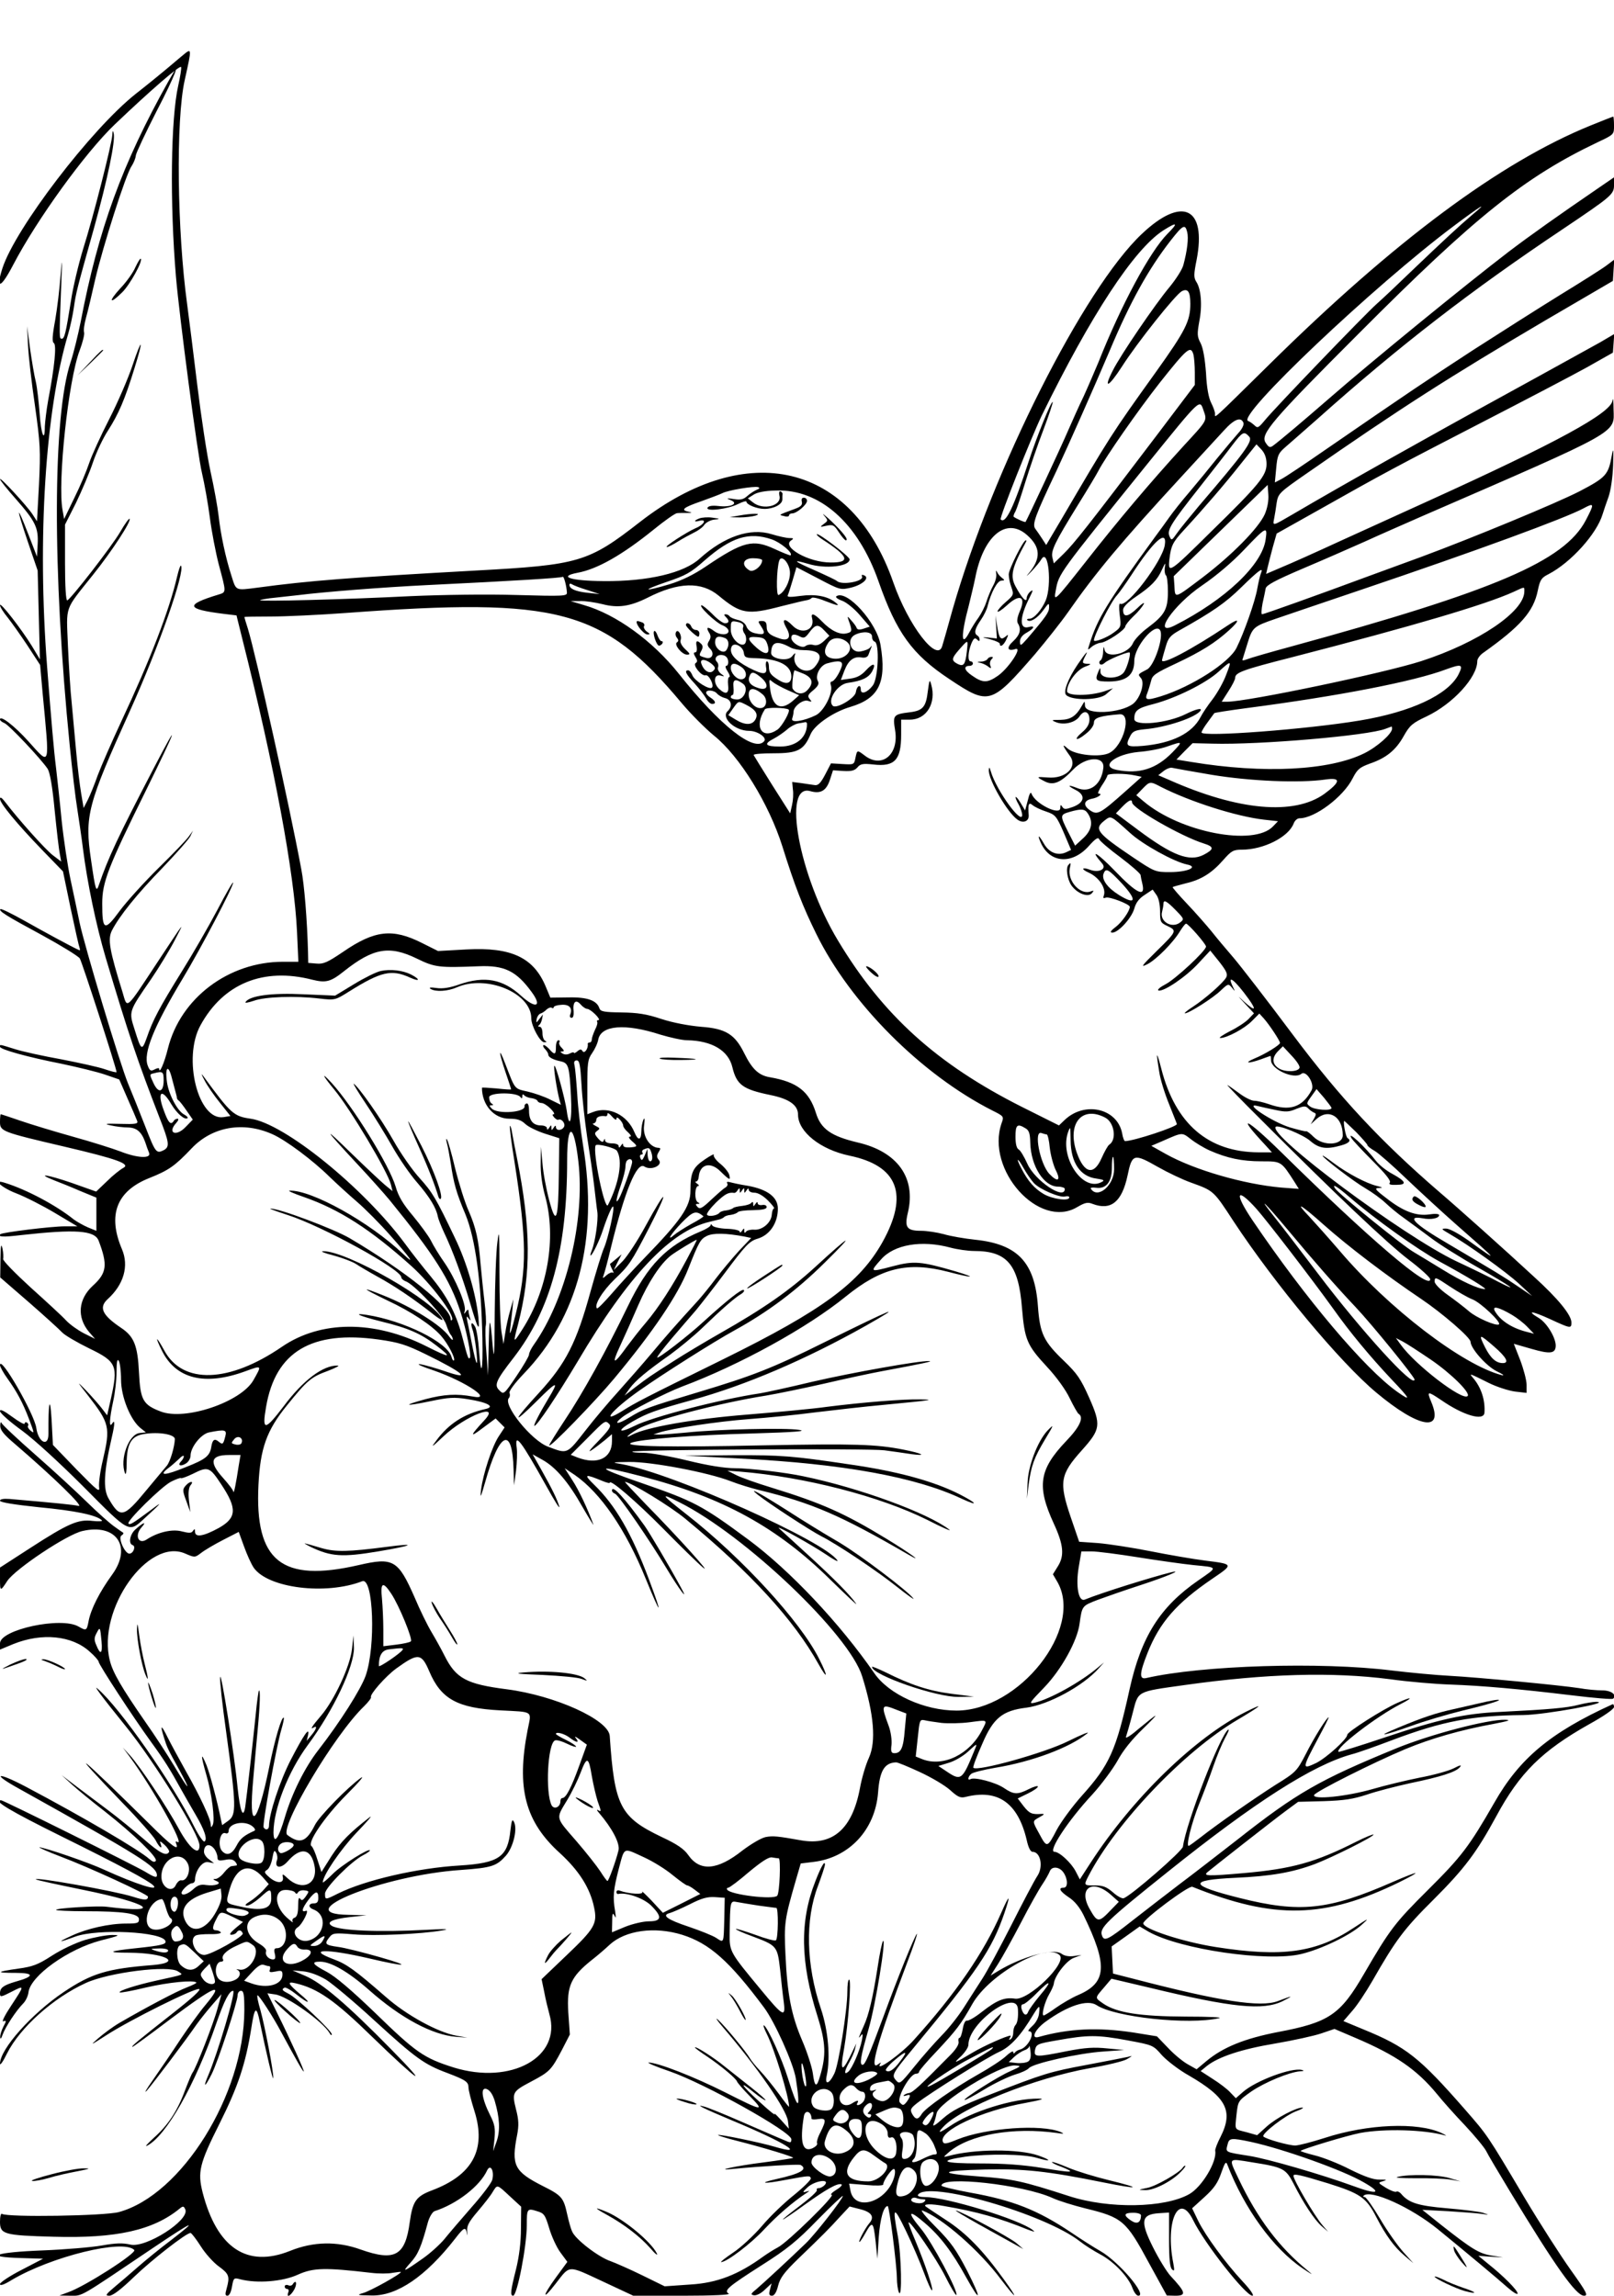 <?xml version="1.0" standalone="no"?>
<!DOCTYPE svg PUBLIC "-//W3C//DTD SVG 20010904//EN"
 "http://www.w3.org/TR/2001/REC-SVG-20010904/DTD/svg10.dtd">
<svg version="1.0" xmlns="http://www.w3.org/2000/svg"
 width="720pt" height="1024pt" viewBox="0 0 720 1024"
 preserveAspectRatio="xMidYMid meet">
<g transform="translate(0,1024) scale(0.1,-0.1)"
fill="#000000" stroke="none">
<path d="M810 9989 c-14 -12 -45 -38 -70 -59 -25 -21 -85 -70 -135 -109 -199
-158 -536 -599 -594 -777 -32 -99 -7 -91 48 15 105 201 321 500 453 626 155
148 292 267 296 256 2 -6 -4 -43 -13 -83 -33 -147 -38 -521 -10 -853 15 -176
97 -799 116 -875 11 -47 27 -136 35 -198 8 -62 26 -156 40 -210 34 -127 34
-123 -1 -134 -151 -46 -146 -65 22 -86 l58 -7 26 -105 c144 -571 232 -1045
244 -1307 l6 -133 -69 0 c-242 0 -457 -162 -513 -387 -16 -65 -39 -117 -39
-90 0 4 -9 3 -20 -3 -17 -9 -22 -7 -31 17 -21 55 26 172 156 388 83 138 225
409 225 428 0 7 -32 -48 -70 -121 -38 -72 -110 -197 -160 -277 -99 -160 -128
-214 -155 -293 -22 -61 -25 -59 -54 34 -27 84 -28 80 74 228 34 50 81 127 104
171 48 92 47 90 -74 -93 -147 -223 -136 -213 -158 -139 -59 190 -67 237 -48
276 34 66 112 163 226 280 61 64 117 127 124 141 l12 25 -18 -25 c-9 -14 -70
-77 -134 -140 -64 -63 -143 -150 -175 -193 -68 -93 -78 -88 -78 33 0 95 26
162 193 500 140 284 160 340 35 100 -158 -303 -202 -398 -242 -515 -13 -39
-16 -28 -36 110 -29 196 -16 245 174 665 129 285 248 625 227 647 -3 2 -10
-20 -17 -49 -35 -151 -120 -371 -249 -646 -43 -92 -90 -200 -105 -240 -14 -40
-34 -89 -44 -109 l-19 -37 -11 65 c-6 35 -16 118 -22 184 -6 66 -15 164 -20
218 -6 53 -13 169 -17 257 -7 183 -18 153 111 315 85 106 173 241 164 251 -3
2 -22 -24 -42 -59 -38 -65 -220 -299 -236 -305 -6 -2 -10 63 -10 167 l0 171
49 97 c26 54 60 134 75 179 15 45 45 109 68 144 47 74 74 135 118 278 42 134
34 141 -10 9 -19 -56 -65 -163 -103 -237 -38 -74 -78 -162 -89 -195 -11 -33
-40 -103 -66 -155 l-46 -95 -7 40 c-23 123 26 579 76 711 14 37 23 74 20 82
-3 8 1 37 9 66 8 28 26 105 41 171 33 142 137 470 162 504 9 14 18 35 19 48 2
13 44 102 93 198 80 153 117 249 52 132 -206 -368 -312 -659 -391 -1072 -12
-60 -32 -141 -45 -180 -80 -241 -82 -928 -4 -1710 11 -110 26 -238 34 -285 7
-47 19 -125 25 -175 19 -151 59 -343 101 -485 102 -343 144 -466 240 -714 44
-112 47 -131 20 -146 -34 -17 -37 -13 -84 108 -25 64 -59 149 -75 187 -37 89
-195 615 -217 720 -9 44 -27 130 -40 190 -13 61 -31 180 -40 265 -8 85 -20
191 -25 235 -10 79 -21 209 -40 453 -44 574 -8 1140 94 1482 9 30 20 82 25
115 10 70 13 82 91 360 60 217 96 388 87 421 -3 14 -5 12 -6 -8 -2 -39 -84
-363 -130 -508 -21 -69 -46 -174 -55 -235 -22 -138 -28 -167 -41 -166 -11 1
-11 3 -2 236 5 126 4 133 -3 45 -4 -58 -15 -147 -24 -199 -13 -70 -14 -96 -6
-101 13 -8 4 -103 -25 -255 -8 -44 -14 -97 -15 -117 0 -76 -17 -36 -23 56 -4
51 -11 115 -17 142 -7 27 -18 94 -26 149 l-13 100 4 -85 c2 -47 16 -168 31
-270 24 -171 25 -198 18 -350 l-9 -165 -20 31 c-24 37 -145 168 -145 157 0 -5
31 -44 70 -88 88 -100 102 -129 98 -202 l-3 -56 -39 101 c-54 139 -55 123 -2
-34 l44 -129 5 -198 5 -198 -36 60 c-49 79 -142 198 -142 182 0 -8 15 -32 34
-55 18 -23 58 -79 89 -126 l56 -86 11 -124 c32 -339 36 -327 -63 -217 -62 69
-127 119 -127 98 0 -5 9 -12 19 -16 19 -6 165 -161 194 -205 10 -17 21 -79 31
-186 9 -89 19 -176 23 -194 l6 -33 -37 28 c-33 25 -154 160 -214 239 -14 18
-22 23 -22 13 0 -20 74 -110 188 -228 l93 -96 34 -164 c19 -90 37 -170 40
-177 3 -8 2 -12 -2 -10 -30 13 -155 81 -242 130 -57 32 -106 56 -109 53 -9 -8
22 -28 187 -117 84 -46 159 -92 167 -103 10 -16 164 -491 164 -507 0 -3 -24 3
-53 13 -29 10 -117 29 -194 44 -78 14 -170 34 -205 45 -74 23 -68 22 -68 11 0
-12 123 -46 275 -76 71 -15 158 -36 193 -48 l64 -22 37 -85 c21 -47 40 -92 43
-100 5 -13 -7 -15 -76 -13 -67 2 -74 0 -41 -7 22 -5 56 -9 76 -9 39 -1 60 -19
77 -66 5 -16 13 -38 17 -47 11 -27 -52 -24 -128 6 -34 13 -129 43 -212 66 -82
23 -188 55 -234 71 -46 16 -86 29 -88 29 -1 0 -3 -15 -3 -34 0 -42 7 -45 285
-110 239 -56 300 -78 264 -96 -13 -7 -46 -33 -72 -59 l-48 -46 -110 39 c-108
37 -162 45 -77 11 24 -9 76 -30 115 -47 l73 -30 0 -74 0 -74 -37 15 c-21 9
-49 25 -63 35 -78 63 -211 134 -308 164 -59 19 -15 -22 51 -47 41 -16 118 -55
173 -88 l99 -59 -56 0 c-60 0 -279 -27 -287 -35 -13 -12 10 -14 93 -4 243 27
327 21 345 -25 41 -108 37 -144 -26 -201 -65 -60 -72 -140 -17 -206 l27 -31
-50 25 c-27 14 -62 39 -79 57 -16 18 -88 84 -158 147 -70 64 -126 121 -123
128 2 6 1 27 -3 46 -6 26 -8 14 -9 -47 l-1 -82 127 -110 c70 -61 137 -122 149
-135 12 -13 67 -45 122 -72 122 -59 129 -76 95 -227 l-16 -71 -26 34 c-15 19
-46 54 -70 79 -41 42 -40 40 11 -25 96 -124 100 -141 66 -287 -12 -49 -19
-103 -17 -120 4 -27 -6 -19 -101 78 l-105 109 -6 115 c-7 114 -15 72 -14 -67
0 -59 -45 -37 -54 27 -8 62 -162 329 -162 281 0 -7 15 -35 34 -61 41 -57 68
-107 96 -181 24 -64 24 -65 5 -49 -8 7 -13 16 -10 20 3 5 1 11 -5 15 -5 3 -10
1 -10 -5 0 -6 -25 8 -55 30 -38 28 -55 36 -55 26 0 -9 44 -48 98 -87 57 -42
169 -145 273 -249 208 -210 203 -207 272 -144 80 73 86 81 32 40 -84 -62 -95
-69 -102 -62 -10 10 147 165 190 187 22 11 41 18 44 16 2 -3 26 6 53 19 68 34
75 32 127 -47 72 -108 69 -150 -12 -195 -68 -37 -105 -43 -105 -16 0 13 -2 14
-9 4 -6 -11 -17 -11 -49 -3 -43 12 -108 -3 -158 -36 -37 -24 -55 19 -22 55 25
28 6 21 -29 -11 -24 -22 -31 -63 -11 -69 15 -5 3 -38 -15 -38 -20 0 -52 71
-35 81 7 4 10 10 8 12 -3 2 -21 14 -40 28 -19 13 -73 61 -120 107 -47 46 -151
142 -232 213 -81 71 -149 135 -151 142 -3 7 -6 1 -6 -13 0 -19 16 -39 67 -82
170 -146 310 -282 282 -275 -21 5 -99 13 -308 31 -27 2 -42 -1 -42 -8 0 -7 60
-17 174 -29 160 -15 257 -35 280 -58 6 -5 -12 -6 -41 -3 -64 8 -107 -10 -280
-122 l-133 -86 0 -49 c0 -59 1 -59 33 -10 36 53 266 207 335 222 151 35 223
-70 132 -195 -56 -77 -95 -154 -105 -208 -8 -42 -10 -43 -45 -23 -78 45 -350
-14 -350 -75 l0 -28 60 25 c127 51 261 38 340 -34 22 -19 40 -40 40 -45 0 -12
154 -248 234 -358 61 -84 84 -121 133 -210 14 -25 42 -74 63 -110 42 -71 57
-115 42 -124 -5 -3 -26 27 -46 67 -93 188 -332 531 -430 614 -23 21 15 -31
125 -167 129 -159 329 -483 329 -532 0 -49 -44 -14 -92 74 -54 100 -172 277
-218 328 l-32 35 30 -40 c103 -140 251 -404 213 -381 -7 5 -9 1 -5 -8 14 -35
-20 -11 -118 87 -320 316 -382 366 -122 96 73 -75 139 -150 148 -167 17 -34
33 -44 22 -15 -5 13 0 11 18 -6 14 -13 23 -28 20 -32 -12 -20 -41 -5 -113 58
-42 36 -116 97 -166 134 -49 37 -115 86 -145 109 l-55 42 45 -41 c25 -23 92
-78 149 -122 127 -100 235 -204 226 -219 -5 -8 -14 -5 -29 8 -46 41 -295 187
-550 322 -131 69 -157 61 -30 -9 545 -304 614 -347 614 -386 0 -12 -13 -8 -52
16 -53 31 -633 319 -643 319 -40 0 43 -49 267 -160 263 -130 390 -198 412
-220 28 -28 -78 6 -219 70 -68 32 -268 100 -289 100 -6 0 36 -19 94 -41 125
-47 390 -169 390 -179 0 -17 -15 -17 -68 0 -79 25 -444 90 -432 77 3 -3 96
-23 208 -46 301 -61 369 -109 107 -76 -40 5 -225 -6 -225 -14 0 -3 57 -6 128
-6 173 0 242 -10 242 -36 0 -17 -7 -19 -57 -19 -76 0 -174 -22 -243 -54 -68
-31 -62 -33 16 -4 100 36 388 22 402 -20 5 -15 -19 -20 -132 -32 -123 -13
-134 -20 -30 -20 158 -1 243 -43 107 -55 -205 -16 -274 -37 -398 -120 -143
-96 -285 -255 -285 -320 0 -10 14 10 31 45 58 116 207 249 352 315 102 47 372
81 412 51 23 -16 35 -11 -100 -41 -86 -19 -168 -45 -161 -52 2 -3 56 7 118 22
100 23 212 34 224 22 3 -2 -17 -12 -43 -22 -45 -17 -181 -89 -300 -158 -29
-17 -71 -48 -95 -69 -39 -34 -35 -32 38 15 104 67 389 209 412 205 11 -2 -29
-39 -117 -108 -154 -121 -188 -149 -180 -150 3 0 77 54 164 120 208 156 251
174 160 65 -23 -27 -72 -95 -109 -150 -36 -55 -91 -136 -122 -180 -31 -44 -44
-66 -29 -50 29 33 174 225 222 295 18 25 50 65 72 90 l39 45 -18 -65 c-17 -64
-96 -266 -111 -285 -4 -5 -19 -41 -34 -80 -34 -92 -76 -155 -139 -211 -28 -26
-42 -41 -30 -35 85 43 215 272 309 546 36 103 58 145 75 145 14 0 -69 -279
-111 -377 -25 -58 -15 -55 15 5 28 55 116 323 116 352 0 11 7 20 15 20 12 0
15 -16 15 -87 -1 -376 -280 -824 -560 -900 -64 -17 -495 -24 -521 -8 -5 4 -9
-12 -9 -35 0 -56 17 -61 240 -67 279 -8 444 29 562 126 15 12 18 11 25 -5 18
-48 -176 -172 -245 -156 -35 8 -66 7 -128 -4 -45 -8 -164 -18 -265 -22 -210
-8 -267 -29 -94 -34 l97 -3 -96 -50 c-53 -27 -96 -56 -96 -63 0 -9 18 -3 52
18 177 105 498 184 547 134 13 -13 -220 -163 -296 -189 l-38 -14 50 -1 c55 0
35 -11 369 214 178 120 208 133 78 33 -48 -36 -114 -90 -147 -119 -33 -29 -81
-70 -105 -90 -39 -33 -42 -38 -22 -38 15 0 52 28 110 84 79 76 233 196 252
196 4 0 25 -27 46 -60 20 -32 57 -73 81 -90 45 -33 49 -44 34 -98 -7 -25 -7
-32 4 -32 8 0 16 17 20 41 7 39 8 40 38 32 74 -19 189 -10 256 21 69 31 121
32 327 8 33 -4 76 -4 95 0 19 3 35 5 37 4 6 -6 -135 -85 -168 -94 -31 -9 -27
-10 41 -11 111 -1 238 85 369 253 40 52 47 55 53 24 2 -13 3 -9 1 8 -2 26 7
43 47 90 28 33 58 71 67 87 21 34 18 35 77 -20 l50 -46 -1 -96 c0 -63 -8 -126
-22 -183 -24 -95 -27 -118 -13 -118 18 0 61 221 61 315 0 74 2 76 46 62 31 -9
36 -16 54 -76 11 -37 33 -85 50 -108 l31 -42 -52 -71 c-61 -84 -61 -105 0 -26
65 84 52 83 207 11 l139 -65 220 0 c136 0 215 4 206 9 -23 14 -5 30 147 127
112 71 158 108 249 202 62 63 113 111 113 107 0 -13 -122 -169 -164 -210 -64
-62 -188 -177 -221 -205 -26 -21 -28 -25 -12 -28 11 -2 32 8 49 25 l30 28 -7
-27 c-6 -22 -4 -28 9 -28 10 0 20 15 27 44 9 36 27 60 92 123 109 105 135 131
184 185 l43 46 47 -12 c52 -13 66 -35 40 -64 -17 -20 -50 -82 -43 -82 3 0 15
18 27 40 31 55 35 51 45 -37 l8 -78 6 95 c6 83 22 140 40 140 7 0 40 -259 41
-320 0 -25 4 -54 9 -65 15 -35 11 168 -5 252 -25 133 -19 137 36 23 28 -58 64
-142 81 -188 17 -46 33 -81 36 -78 6 7 -31 117 -74 220 -19 44 -32 81 -31 83
8 8 125 -163 164 -241 24 -48 47 -86 49 -83 12 11 -108 236 -157 295 -65 78
-57 90 17 26 67 -57 122 -129 184 -242 67 -121 70 -99 4 30 -48 92 -71 126
-139 194 -45 45 -72 78 -60 74 89 -34 255 -179 351 -308 71 -93 80 -93 12 1
-93 129 -166 205 -257 264 -47 31 -88 58 -90 60 -17 13 21 14 81 3 150 -26
245 -53 373 -105 30 -11 35 -12 22 -2 -59 47 -385 147 -480 147 -23 0 -36 4
-32 10 41 66 565 -84 723 -208 20 -16 61 -42 91 -58 60 -32 125 -100 143 -150
7 -19 18 -34 26 -34 42 0 -87 152 -169 199 -25 14 -85 52 -132 84 -148 99
-258 143 -450 177 -70 13 -127 27 -127 31 0 45 362 5 495 -55 28 -13 93 -33
145 -46 168 -41 183 -54 287 -247 l78 -142 38 -1 c51 0 47 15 -22 89 -17 19
-52 76 -78 128 -58 116 -52 146 27 151 l45 3 0 -120 c0 -87 4 -124 13 -133 11
-11 12 -6 6 27 -37 186 25 321 88 193 51 -105 235 -338 265 -338 9 0 -9 27
-43 63 -78 84 -166 204 -199 271 l-27 56 55 50 c43 39 60 64 75 108 16 46 21
53 27 37 75 -195 205 -375 336 -463 43 -29 51 -33 24 -11 -129 105 -225 232
-311 413 -44 93 -48 89 62 71 139 -22 150 -28 185 -96 43 -85 92 -160 125
-189 l29 -25 -26 30 c-35 41 -129 201 -129 220 0 11 31 4 155 -34 143 -45 170
-63 215 -151 42 -81 80 -133 125 -171 l40 -34 -45 50 c-25 28 -72 94 -103 147
-32 54 -63 98 -69 98 -6 0 -9 3 -5 6 30 30 211 -51 332 -150 131 -107 265
-219 311 -260 24 -21 44 -33 44 -26 0 14 -62 77 -130 131 l-45 37 55 -4 55 -3
-51 8 c-56 9 -88 29 -224 136 l-85 68 115 -6 c63 -4 131 -9 150 -12 35 -5 35
-5 5 5 -16 5 -88 14 -159 20 -130 11 -172 24 -206 65 -7 8 -16 12 -21 9 -5 -3
-26 5 -46 17 -37 23 -37 23 -13 30 20 6 16 7 -15 7 -28 -1 -67 13 -132 45 -50
26 -121 54 -158 63 -36 9 -64 18 -63 20 10 9 205 68 266 80 108 20 286 15 378
-11 10 -3 3 2 -16 11 -106 49 -330 40 -520 -22 -59 -19 -118 -34 -132 -34 -29
0 -129 28 -142 40 -11 11 100 97 149 114 22 8 33 15 25 15 -27 1 -117 -46
-160 -85 l-42 -38 -46 13 c-58 15 -53 7 -46 79 7 61 7 61 66 103 60 41 171 87
218 90 17 1 19 3 8 6 -46 12 -206 -48 -263 -98 l-32 -28 -24 25 c-13 15 -49
42 -79 61 l-54 35 28 23 c52 41 155 75 305 100 81 14 173 34 205 45 l59 20 96
-41 c178 -76 271 -140 361 -249 24 -30 80 -93 125 -140 44 -47 87 -99 95 -115
8 -17 56 -97 106 -180 202 -334 295 -465 330 -465 20 0 13 14 -59 115 -45 63
-138 208 -206 322 -169 285 -165 278 -266 394 -203 232 -262 279 -453 357
l-89 37 38 44 c22 24 62 85 91 135 104 182 140 231 274 364 138 138 191 209
279 371 104 193 204 292 414 410 67 37 111 68 111 77 0 9 -3 14 -7 12 -277
-126 -415 -242 -527 -439 -112 -195 -146 -240 -296 -389 -147 -146 -170 -176
-285 -374 -106 -183 -156 -217 -385 -260 -149 -29 -245 -68 -319 -130 l-43
-36 -39 22 c-22 12 -62 45 -89 74 l-49 51 -105 17 c-158 24 -288 18 -423 -20
-36 -10 -17 33 31 68 99 72 187 101 228 74 82 -54 410 -89 546 -58 19 4 -45 7
-150 7 -202 1 -305 17 -365 57 -40 28 -40 24 2 73 l33 39 174 -41 c365 -88
503 -102 590 -59 52 26 46 26 -22 0 -78 -29 -257 -1 -645 100 l-90 23 -3 60
-3 61 62 44 63 45 41 -24 c140 -78 527 -135 679 -99 89 21 220 84 271 131 36
32 32 31 -36 -14 -167 -111 -320 -132 -614 -86 -148 23 -325 81 -325 106 0 18
203 170 219 163 366 -147 590 -142 924 21 107 53 91 53 -29 1 -287 -126 -414
-140 -684 -72 -227 57 -232 80 -21 90 160 7 257 24 358 62 78 30 266 124 260
131 -3 2 -37 -12 -77 -32 -182 -92 -286 -121 -502 -140 -160 -14 -181 -13
-162 4 22 19 304 240 352 275 l53 39 115 3 c90 3 130 9 191 29 43 15 130 37
193 51 140 29 204 50 222 71 10 12 3 11 -28 -5 -22 -11 -90 -30 -150 -41 -60
-12 -156 -35 -214 -52 -113 -32 -264 -48 -258 -26 5 15 266 146 407 205 115
48 249 86 391 112 68 13 84 18 55 19 -79 2 -333 -65 -485 -127 -344 -141 -445
-199 -708 -406 -85 -66 -202 -157 -261 -201 -58 -44 -153 -118 -211 -163 -108
-85 -124 -93 -134 -66 -13 34 16 63 295 286 387 310 645 475 819 523 25 6 106
35 180 63 225 85 358 110 585 112 96 1 404 57 325 59 -14 0 -49 -6 -77 -13
-52 -14 -131 -21 -352 -32 -158 -7 -273 -33 -511 -113 -113 -38 -207 -67 -209
-65 -16 16 171 159 277 213 61 31 51 35 -15 5 -62 -27 -223 -129 -223 -142 0
-19 -93 -103 -139 -126 -64 -30 -64 -27 10 112 27 50 48 92 46 92 -8 0 -63
-87 -102 -164 -40 -77 -44 -81 -136 -138 -94 -60 -259 -175 -334 -234 -22 -17
-45 -34 -51 -37 -16 -9 10 99 47 191 17 42 45 115 61 162 16 47 40 104 53 128
13 23 20 40 14 37 -35 -22 -188 -416 -202 -522 -3 -20 -228 -216 -264 -230 -7
-3 -29 9 -48 26 -29 25 -45 31 -80 31 -51 0 -51 0 -29 43 122 236 426 555 663
695 110 65 126 80 38 36 -228 -115 -506 -386 -692 -673 l-48 -74 -18 35 c-20
39 -73 88 -95 88 -31 0 60 139 169 256 41 45 91 113 112 150 24 45 64 95 114
143 80 78 74 77 -24 -4 -32 -28 -56 -42 -52 -32 3 9 17 56 29 103 27 104 14
97 234 128 363 51 656 59 914 26 85 -12 207 -22 270 -24 142 -5 311 -20 542
-48 98 -12 181 -19 184 -15 18 17 -8 37 -48 37 -24 0 -70 4 -103 10 -85 13
-449 48 -578 55 -60 3 -177 14 -260 24 -315 39 -845 23 -1094 -34 -32 -7 -30
21 6 112 54 136 129 222 289 331 96 65 96 65 -32 81 -55 7 -165 26 -245 42
-81 16 -185 32 -232 36 l-85 6 -37 108 c-54 158 -48 192 49 300 84 94 87 112
32 236 -37 83 -53 106 -111 162 -92 88 -108 122 -117 246 -14 194 -90 275
-278 295 -48 5 -112 16 -142 25 -30 8 -75 15 -101 15 -64 0 -75 15 -59 81 37
155 -46 272 -224 313 -118 28 -164 60 -186 131 -30 97 -84 139 -206 160 -49 8
-79 36 -114 107 -42 85 -83 110 -192 118 -57 5 -126 18 -178 35 -66 22 -106
28 -178 29 -77 1 -93 4 -98 18 -11 35 -53 51 -138 49 l-81 -1 -20 48 c-54 131
-154 178 -354 167 l-127 -7 -72 36 c-131 66 -211 57 -352 -40 -68 -46 -87 -55
-118 -52 l-37 3 -1 50 c-4 142 -16 295 -30 368 -54 290 -202 953 -238 1072 -9
28 -16 51 -16 53 0 1 53 2 118 2 64 0 216 7 337 16 948 70 1144 18 1495 -401
41 -49 107 -115 146 -147 114 -92 244 -303 304 -493 56 -179 91 -268 151 -390
152 -310 469 -628 787 -789 50 -25 51 -26 40 -56 -72 -208 167 -474 336 -375
36 21 48 24 70 15 82 -31 131 9 156 127 20 97 28 99 135 38 44 -25 111 -57
148 -70 102 -37 100 -35 190 -173 184 -279 474 -628 637 -764 189 -158 302
-178 245 -42 -21 50 -17 50 44 9 98 -68 189 -95 193 -57 4 56 -14 113 -51 156
-19 22 -17 21 69 -22 36 -18 89 -35 118 -39 l52 -6 0 36 c0 20 -13 69 -28 109
l-29 74 80 -23 c83 -24 107 -21 107 16 -1 36 -39 99 -74 121 -60 36 -34 34 49
-4 91 -42 95 -43 95 -15 0 33 -59 106 -167 204 -125 116 -349 316 -422 378
-262 226 -442 419 -654 702 -115 154 -235 309 -266 345 -31 36 -74 87 -96 115
-22 27 -71 83 -109 123 -38 40 -67 74 -65 75 2 2 29 9 59 17 69 16 116 46 167
104 36 41 45 46 83 46 96 0 208 56 231 117 5 13 16 23 26 23 68 0 195 95 237
178 21 41 31 49 77 66 73 25 116 60 151 123 27 48 39 58 103 88 117 56 225
174 225 246 0 10 11 26 25 36 168 119 226 185 245 279 10 48 16 57 48 73 100
52 215 180 241 267 5 16 17 52 27 79 10 30 18 86 20 140 2 73 1 81 -6 43 -15
-86 -26 -98 -145 -160 -101 -52 -473 -206 -705 -292 -52 -19 -158 -58 -235
-86 -221 -82 -467 -170 -475 -170 -4 0 -3 21 2 48 6 26 12 56 14 67 3 15 42
36 166 89 90 38 215 93 278 121 63 29 178 79 255 113 887 385 856 368 853 475
0 40 -3 57 -5 40 -7 -56 -250 -188 -818 -446 -115 -52 -295 -134 -398 -181
-104 -48 -220 -100 -259 -116 l-70 -30 7 30 c4 17 14 57 23 90 l17 60 180 101
c299 169 356 199 730 392 198 102 412 214 475 249 l115 65 3 41 3 42 -63 -37
c-35 -19 -227 -126 -428 -236 -334 -183 -729 -405 -938 -528 -98 -57 -95 -57
-88 -21 3 15 8 46 11 69 7 42 11 46 138 134 411 286 633 428 1059 679 l303
177 3 48 3 47 -33 -25 c-18 -14 -111 -73 -206 -131 -94 -58 -270 -170 -390
-247 -210 -137 -289 -190 -655 -442 -95 -66 -185 -126 -201 -134 l-29 -15 6
63 c5 56 9 67 39 93 18 15 84 74 147 129 364 325 684 572 1094 846 217 146
227 154 227 196 l0 34 -67 -46 c-180 -123 -307 -213 -403 -286 -197 -151 -609
-487 -804 -657 -114 -99 -211 -181 -247 -208 -14 -10 -19 -8 -33 13 -25 38 23
95 419 491 517 519 739 696 1063 850 72 34 72 34 72 74 0 22 -2 40 -3 40 -2 0
-48 -18 -102 -40 -403 -164 -873 -513 -1433 -1066 -261 -257 -242 -240 -242
-219 0 9 -8 30 -17 48 -11 21 -20 67 -23 132 -5 66 -13 112 -24 134 -16 30
-16 41 -6 98 14 70 8 145 -14 177 -11 18 -11 33 2 97 45 234 -64 286 -244 116
-260 -245 -664 -1047 -845 -1677 -22 -80 -43 -153 -46 -162 -22 -76 -151 92
-218 284 -185 532 -650 643 -1130 270 -231 -180 -271 -192 -735 -217 -558 -31
-741 -45 -970 -76 -102 -13 -96 -16 -118 54 -26 80 -48 185 -57 267 -4 36 -20
125 -36 197 -16 73 -42 246 -59 385 -17 139 -37 301 -45 359 -45 327 -51 824
-11 1002 33 149 33 145 -14 106z m5759 -706 c-60 -51 -132 -118 -269 -249 -63
-61 -134 -128 -158 -149 -54 -48 -456 -466 -499 -519 -29 -35 -33 -37 -47 -23
-9 8 -21 17 -28 19 -56 19 562 604 916 869 125 94 160 114 85 52z m-1361 -86
c-78 -79 -206 -316 -308 -573 -16 -38 -45 -106 -65 -150 -21 -43 -52 -113 -70
-154 -32 -75 -185 -402 -190 -408 -3 -3 -43 15 -53 23 -2 2 1 13 8 24 6 12 26
72 45 134 19 61 55 166 80 231 25 66 43 121 41 123 -6 6 -72 -157 -106 -262
-68 -209 -104 -284 -126 -262 -7 6 136 365 183 463 220 450 412 742 542 826
63 40 69 35 19 -15z m88 8 c7 -27 0 -84 -17 -147 -5 -20 -34 -65 -63 -100 -62
-74 -217 -301 -252 -371 -44 -86 -19 -75 41 18 69 108 239 321 267 336 27 14
38 -2 38 -56 0 -77 -21 -119 -154 -305 -198 -276 -206 -289 -425 -663 l-64
-108 -18 28 c-10 15 -24 36 -31 45 -14 20 0 58 95 258 60 129 162 359 237 535
91 217 173 365 273 493 54 69 64 74 73 37z m28 -547 c3 -13 6 -48 6 -79 l0
-56 -167 -221 c-310 -409 -372 -487 -417 -531 l-45 -44 -6 25 c-8 31 10 68
115 238 43 69 83 136 90 150 32 62 175 267 273 392 123 155 139 169 151 126z
m45 -249 c16 -46 19 -41 -89 -158 -148 -162 -291 -331 -436 -516 -141 -179
-145 -183 -134 -127 13 73 13 73 403 556 247 305 238 296 256 245z m178 -55
c3 -9 -6 -28 -24 -47 -16 -18 -58 -68 -94 -112 -35 -44 -91 -112 -124 -151
-33 -38 -73 -89 -90 -113 -16 -23 -44 -61 -61 -84 -215 -295 -258 -365 -294
-481 -9 -27 -9 -28 9 -12 10 9 29 18 42 19 27 3 108 57 109 73 0 5 16 26 36
45 20 18 40 43 46 54 6 11 -8 3 -30 -19 -41 -39 -62 -41 -62 -6 0 12 21 34 58
59 68 46 95 74 116 121 15 32 16 33 12 7 -2 -15 1 -30 5 -33 5 -3 9 -35 9 -72
0 -80 -14 -105 -90 -162 -30 -22 -59 -53 -66 -69 -20 -48 -119 -71 -127 -28
-3 16 -5 14 -6 -10 0 -17 -6 -35 -11 -38 -6 -4 -8 -11 -4 -16 4 -6 13 -4 23 5
14 13 92 46 109 46 9 0 -8 -64 -23 -87 -22 -34 -105 -34 -106 0 0 21 -1 21 -9
2 -17 -40 -12 -45 48 -45 77 1 112 29 112 92 0 63 93 173 115 137 18 -28 -26
-159 -58 -175 -42 -22 -42 -21 -27 -39 18 -22 -3 -88 -35 -114 -57 -44 -215
-51 -215 -8 -1 21 -1 21 -12 2 -27 -49 -51 -65 -97 -66 -41 0 -43 -1 -21 -10
36 -15 88 -2 106 26 20 30 44 22 44 -15 0 -19 -10 -37 -31 -55 -43 -36 -29
-44 15 -8 22 17 36 37 36 50 0 21 27 30 115 37 55 4 18 -138 -45 -172 -41 -22
-155 -10 -187 19 -27 25 -24 14 10 -33 36 -49 -19 -103 -99 -96 -52 4 -53 3
-14 -17 38 -20 71 -7 127 52 55 58 141 63 135 8 -8 -74 -60 -114 -117 -90 -43
17 -46 11 -4 -10 43 -23 36 -55 -14 -74 -33 -12 -40 -12 -48 0 -7 11 -9 10 -9
-5 0 -36 -111 18 -128 63 -4 11 -10 1 -17 -29 l-12 -45 -21 35 c-24 39 -30 30
-7 -10 8 -14 14 -34 15 -44 1 -51 -115 108 -140 193 -6 20 -8 21 -9 6 -2 -43
83 -190 128 -221 25 -18 52 -8 50 20 -4 49 0 59 17 45 9 -8 36 -21 61 -29 41
-14 46 -20 78 -93 l33 -78 -23 -11 c-36 -16 -74 -2 -97 37 -24 42 -32 45 -16
8 40 -93 139 -101 214 -18 30 34 43 42 47 32 3 -8 46 -45 95 -81 49 -37 89
-72 90 -79 1 -7 4 -24 8 -39 15 -63 -24 -45 -123 58 -77 80 -117 103 -56 32
21 -24 -14 -42 -53 -28 -37 14 -44 4 -8 -12 47 -21 80 -71 68 -103 -4 -11 -2
-13 9 -9 15 6 107 -29 107 -41 0 -18 -34 -67 -62 -89 -24 -18 -28 -26 -16 -26
27 0 86 65 98 107 7 26 21 45 46 61 l36 24 17 -24 c10 -14 16 -43 16 -73 0
-47 2 -51 32 -65 44 -21 44 -23 -47 -112 -68 -67 -74 -75 -42 -59 41 21 117
98 147 149 11 17 22 32 26 32 10 0 89 -91 89 -102 0 -19 -136 -145 -180 -168
-25 -13 -39 -25 -32 -28 22 -7 122 60 178 121 l53 57 41 -51 c31 -40 38 -54
30 -69 -13 -24 -95 -96 -149 -131 -25 -16 -40 -29 -35 -29 18 0 128 70 161
103 32 30 33 30 49 11 14 -18 15 -18 4 4 -30 62 10 30 71 -55 36 -51 28 -55
-21 -11 -32 30 -32 30 4 -9 l40 -43 -24 -25 c-13 -14 -51 -39 -84 -55 -32 -17
-52 -30 -42 -30 29 0 108 42 141 76 l33 33 20 -22 c24 -27 72 -99 72 -109 0
-9 -66 -50 -115 -70 -49 -21 -26 -23 30 -3 22 8 41 15 43 15 1 0 2 -9 2 -19 0
-41 103 -87 135 -61 22 18 61 -45 46 -73 -42 -77 -98 -95 -191 -62 -23 8 -53
15 -65 15 -13 0 -44 16 -69 35 -26 19 -48 35 -51 35 -2 0 64 -69 148 -152 331
-332 568 -556 660 -626 53 -40 97 -80 97 -88 0 -52 -271 179 -667 569 -154
151 -202 172 -69 30 l30 -33 -60 0 c-224 1 -370 127 -433 371 -22 85 -25 82
-10 -10 5 -36 26 -102 45 -148 18 -46 34 -85 34 -87 0 -12 -190 -75 -231 -76
-4 0 -10 15 -13 34 -21 112 -167 146 -257 60 l-25 -24 -166 83 c-379 191 -620
409 -820 742 -174 289 -250 703 -123 666 46 -13 71 2 87 50 l14 43 47 -3 c35
-2 50 2 62 16 13 16 25 18 71 13 95 -11 124 20 124 133 l0 67 39 0 c74 0 119
74 95 157 -7 25 -8 21 -15 -30 -8 -70 -22 -87 -80 -94 -74 -9 -77 -13 -66 -80
18 -107 -57 -171 -133 -115 -37 28 -36 28 -44 -9 -6 -30 -7 -30 -58 -27 l-51
3 -26 -50 c-20 -38 -31 -49 -46 -47 -11 2 -38 5 -61 9 l-40 5 3 -33 c3 -19 1
-50 -4 -71 l-8 -36 -80 126 c-44 70 -81 130 -83 134 -2 5 39 8 91 8 106 0 133
14 163 85 17 41 102 100 178 122 127 38 162 109 134 276 -16 99 -149 247 -196
218 -7 -4 2 -12 23 -20 19 -6 55 -35 80 -64 l45 -52 -27 -9 c-18 -6 -28 -5
-31 2 -2 7 -13 22 -24 34 -18 21 -19 21 -13 3 18 -50 17 -54 -8 -60 -30 -8
-71 12 -111 54 -34 35 -51 40 -43 12 13 -52 -47 -74 -88 -31 -34 35 -50 31
-28 -9 25 -42 12 -63 -29 -49 -46 15 -58 27 -58 54 0 17 -6 24 -20 24 -20 0
-20 -1 -4 -25 21 -32 14 -39 -26 -30 -20 4 -34 15 -40 30 -5 14 -20 26 -39 30
-17 4 -33 11 -36 16 -4 5 -11 9 -18 9 -8 0 -8 -3 1 -12 17 -17 15 -28 -4 -28
-9 0 -34 18 -55 40 -22 22 -44 40 -49 40 -18 0 63 -78 93 -89 15 -6 27 -17 27
-26 0 -19 -39 -19 -64 0 -28 21 -38 19 -24 -5 10 -15 10 -24 1 -39 -9 -14 -8
-21 4 -34 23 -22 9 -50 -19 -41 -31 9 -31 9 -19 32 7 13 7 22 -1 30 -19 19
-26 14 -20 -13 2 -15 0 -25 -7 -25 -8 0 -7 -6 1 -20 10 -16 10 -22 1 -28 -14
-9 27 -60 45 -54 14 4 39 -45 28 -55 -11 -12 -77 30 -87 54 -5 13 -13 23 -19
23 -18 0 -11 -16 28 -58 21 -23 44 -53 52 -67 7 -14 19 -25 27 -25 19 0 16 13
-7 28 -11 7 -20 17 -20 22 0 15 36 12 49 -4 7 -8 23 -17 36 -20 28 -7 34 -37
11 -58 -31 -29 32 -88 96 -88 37 0 81 -30 67 -46 -43 -52 -197 69 -381 301
-117 147 -280 265 -423 306 l-60 18 42 0 c23 1 68 -6 101 -14 69 -18 123 -10
201 29 137 70 240 73 317 9 99 -82 128 -87 280 -47 55 14 106 26 114 27 8 1
18 6 21 10 3 4 29 -1 58 -13 62 -24 71 -25 45 -5 -34 26 -88 36 -153 27 -44
-6 -60 -6 -57 2 3 6 13 37 22 68 l17 58 98 -51 c97 -51 98 -51 146 -40 52 13
85 44 57 55 -8 3 -12 2 -9 -4 14 -22 -87 -42 -111 -22 -5 5 -48 25 -97 47 -96
42 -108 52 -32 30 77 -24 185 -12 185 20 0 13 -139 119 -146 112 -3 -2 8 -12
23 -22 119 -76 130 -105 38 -104 -98 0 -221 70 -175 99 12 8 10 10 -9 10 -13
0 -48 8 -78 17 -96 30 -212 -10 -321 -108 -70 -65 -232 -103 -430 -101 -146 1
-205 20 -116 37 88 16 199 79 339 192 49 40 96 73 105 74 8 1 29 1 45 1 23 0
25 1 8 5 -39 8 -26 19 55 47 42 15 84 31 94 36 23 13 144 33 160 27 9 -3 6 -7
-7 -12 -11 -5 -30 -17 -42 -28 -17 -15 -30 -18 -60 -13 -33 5 -35 4 -13 -5 37
-15 1 -33 -56 -26 -28 3 -44 0 -48 -8 -7 -18 91 -6 137 17 20 10 37 15 37 10
0 -13 47 -32 80 -32 41 0 80 20 80 42 0 10 0 21 1 25 0 4 -4 9 -9 11 -6 2 -8
-6 -5 -19 12 -45 -72 -67 -118 -30 l-23 18 25 16 c16 11 51 18 100 19 196 7
367 -145 458 -405 80 -229 150 -326 316 -436 177 -118 186 -115 382 111 48 57
115 141 148 188 122 175 240 316 500 598 82 89 170 185 195 212 46 51 76 62
87 34z m26 -62 c17 -19 -20 -70 -224 -308 -41 -49 -86 -104 -99 -123 -23 -33
-24 -33 -33 -13 -12 27 5 55 137 222 55 70 120 153 143 184 47 61 52 64 76 38z
m77 -122 c0 -51 -33 -92 -248 -302 -188 -186 -193 -189 -185 -120 7 57 14 73
63 126 93 101 185 208 252 293 l73 91 23 -24 c15 -17 22 -38 22 -64z m-8 -224
c-28 -62 -147 -183 -279 -283 -126 -95 -121 -94 -124 -35 l-3 42 210 204 209
203 3 -43 c2 -27 -4 -60 -16 -88z m1432 -27 c-96 -182 -405 -314 -1315 -563
-92 -25 -179 -50 -194 -56 -21 -8 -26 -7 -21 2 2 7 12 38 21 68 22 72 27 76
126 110 46 16 218 74 383 130 512 173 910 319 991 363 48 26 48 21 9 -54z
m-2492 -66 c61 -54 63 -105 5 -173 -12 -14 -6 -10 13 10 19 20 40 45 46 56 31
51 47 -116 19 -184 -19 -44 -53 -82 -73 -82 -9 0 -13 -3 -9 -6 12 -12 45 8 71
44 24 33 26 35 26 13 0 -22 -14 -42 -97 -139 -30 -34 -32 -35 -33 -14 0 15 10
29 30 40 35 20 39 33 9 25 -43 -12 -41 44 4 132 16 32 17 37 3 26 -9 -7 -16
-21 -16 -29 0 -22 -21 -1 -49 51 -26 47 -18 84 46 200 2 4 2 7 -1 7 -11 0 -76
-129 -76 -152 0 -14 5 -40 12 -58 11 -32 10 -35 -25 -65 -21 -18 -37 -37 -37
-42 0 -6 19 6 42 27 57 53 86 40 58 -25 -12 -27 -15 -47 -9 -56 16 -26 9 -51
-21 -79 -32 -29 -26 -47 10 -35 33 10 -31 -86 -78 -119 -47 -33 -68 -33 -115
0 -36 24 -41 44 -11 44 8 0 14 5 14 10 0 6 -4 10 -10 10 -14 0 -12 42 3 79 10
24 16 28 25 19 9 -9 12 -9 12 -1 0 7 -4 15 -10 18 -16 10 -12 30 15 69 14 20
28 49 31 64 15 59 43 112 61 112 16 1 16 2 2 13 -9 7 -19 19 -22 27 -4 8 -5 5
-3 -8 3 -13 -4 -38 -14 -55 -10 -18 -23 -50 -30 -72 -7 -22 -23 -53 -35 -70
-12 -16 -30 -45 -39 -62 -39 -76 -41 -21 -4 117 10 41 23 95 28 120 36 190
139 276 232 193z m1064 -19 c-15 -113 -180 -269 -404 -383 -107 -55 -9 90 121
178 63 43 135 104 187 159 99 104 105 107 96 46z m-2203 0 c40 -14 95 -60 84
-71 -2 -2 -34 11 -71 28 -97 45 -140 35 -306 -77 -56 -38 -108 -63 -163 -80
-118 -35 -128 -29 -14 10 86 29 108 41 170 96 119 104 198 129 300 94z m1753
-26 c-12 -73 -169 -280 -199 -261 -5 3 -6 -17 -2 -50 7 -53 6 -55 -27 -79 -29
-22 -88 -45 -88 -34 0 22 78 176 103 201 10 11 39 52 64 90 99 153 161 208
149 133z m-1796 -67 c0 -25 -39 -56 -57 -45 -38 23 -29 54 16 54 23 0 41 -4
41 -9z m124 -58 c0 -38 -26 -87 -51 -97 -11 -5 -9 115 3 153 10 31 49 -14 48
-56z m2101 0 c-4 -10 -11 -40 -16 -67 -9 -56 -60 -200 -93 -266 -33 -66 -200
-173 -338 -216 -65 -20 -73 -17 -59 17 5 13 12 37 16 52 5 25 20 35 112 78
112 53 173 91 235 147 51 46 48 58 -4 23 -163 -109 -303 -183 -294 -154 2 10
10 37 17 61 10 36 21 48 58 69 150 84 208 124 278 193 80 78 101 93 88 63z
m-3096 -86 c1 -16 -13 -17 -226 -11 -131 4 -330 1 -468 -5 -296 -15 -682 -25
-675 -18 3 2 33 8 67 11 35 4 80 9 100 11 118 15 390 36 575 45 392 19 603 32
608 37 5 5 17 -38 19 -70z m91 11 l55 -18 -55 6 c-54 6 -80 18 -80 36 0 5 6 6
13 1 6 -4 37 -16 67 -25z m4180 -6 c0 -90 -204 -228 -460 -311 -164 -53 -775
-181 -865 -181 l-25 0 30 47 c17 26 30 52 30 59 0 24 32 36 256 93 539 139
861 234 986 291 52 24 48 24 48 2z m-3502 -138 c15 -5 21 -12 17 -22 -3 -8 0
-20 6 -28 6 -7 9 -22 7 -33 -7 -42 -68 3 -68 50 0 41 1 42 38 33z m380 -37
l22 -23 -24 -23 c-17 -16 -32 -22 -47 -18 -13 4 -29 1 -36 -5 -16 -13 -63 15
-63 37 0 17 14 19 40 5 16 -8 23 -5 41 20 27 36 39 37 67 7z m212 -26 c0 -11
5 -21 12 -23 22 -8 16 -162 -8 -195 -24 -32 -54 -43 -54 -19 0 27 -18 17 -22
-11 -3 -27 -88 -77 -103 -61 -26 25 21 96 67 102 64 9 93 23 109 52 19 37 4
39 -28 4 -20 -22 -40 -33 -70 -37 l-42 -6 16 42 c18 47 43 65 78 58 15 -2 25
2 29 12 3 9 9 23 12 31 4 11 3 12 -4 2 -5 -7 -25 -15 -44 -18 -44 -8 -64 55
-23 75 36 17 75 13 75 -8z m-656 -7 c17 -7 21 -31 7 -53 -13 -21 -51 4 -51 34
0 25 13 31 44 19z m189 -27 c15 -46 -5 -53 -47 -17 -46 41 -45 52 1 48 30 -2
38 -8 46 -31z m355 10 c36 -28 -2 -80 -57 -75 -42 4 -53 31 -26 71 16 25 54
27 83 4z m-250 -26 c11 -6 37 -11 57 -11 73 0 90 -25 51 -73 -35 -44 -107 -3
-90 51 4 12 0 10 -13 -6 -19 -24 -93 -11 -93 15 1 51 26 58 88 24z m785 -18
c-7 -58 -14 -68 -42 -54 -28 15 -27 24 10 66 39 44 38 44 32 -12z m-995 -4 c3
-22 8 -24 56 -25 100 -3 156 -32 156 -81 0 -32 -22 -38 -57 -16 -35 22 -43 32
-43 61 0 12 -4 22 -9 22 -4 0 -6 -11 -4 -24 7 -37 -10 -38 -77 -4 -62 33 -88
63 -77 92 9 24 51 4 55 -25z m-70 -36 c2 -13 -2 -23 -8 -23 -6 0 -4 -10 6 -25
9 -14 12 -25 7 -25 -5 0 -7 -16 -5 -35 5 -39 -9 -46 -40 -18 -27 25 -24 67 5
60 21 -6 21 -5 3 8 -10 8 -16 20 -13 28 3 8 1 19 -5 25 -15 15 1 34 25 30 14
-2 23 -11 25 -25z m-68 -19 c11 -11 12 -16 2 -26 -16 -16 -42 -1 -53 31 -10
25 22 22 51 -5z m575 -6 c-10 -32 -34 -68 -45 -68 -5 0 -7 -7 -4 -15 13 -32
-29 -116 -66 -135 -55 -27 -114 -36 -106 -15 3 9 6 23 6 30 0 24 42 56 64 49
18 -6 19 -5 8 8 -11 13 -8 20 17 40 22 19 26 29 19 41 -13 24 11 70 42 78 53
15 72 11 65 -13z m1714 -40 c-11 -30 -38 -78 -59 -106 -22 -28 -46 -64 -54
-80 -38 -73 -126 -117 -258 -129 -74 -6 -80 -1 -55 46 10 19 22 24 62 28 97 8
231 53 251 84 7 13 -24 5 -66 -16 -82 -41 -230 -56 -230 -22 0 38 15 49 87 67
98 26 230 91 288 143 60 54 61 54 34 -15z m-2158 34 c24 -20 21 -52 -5 -52
-21 0 -46 28 -46 51 0 24 21 24 51 1z m3195 -31 c-47 -90 -211 -167 -441 -205
-234 -39 -705 -75 -705 -53 0 5 12 25 27 45 15 20 28 39 30 41 1 2 65 12 140
22 415 54 753 120 893 173 71 26 79 23 56 -23z m-2922 4 c42 -18 47 -44 16
-75 -20 -20 -49 -16 -64 8 -5 8 3 82 9 82 1 0 19 -7 39 -15z m-188 -18 c38
-33 28 -61 -16 -45 -34 11 -46 29 -36 53 8 21 20 19 52 -8z m-80 -28 c24 -19
4 -69 -27 -69 -16 0 -29 5 -29 10 0 6 4 10 8 10 4 0 6 16 4 35 -4 36 9 40 44
14z m199 -28 l50 -22 -28 -25 c-55 -47 -92 -27 -102 57 -5 40 -5 42 12 27 10
-8 41 -25 68 -37z m-112 -19 c22 -20 18 -56 -6 -60 -27 -5 -57 27 -57 60 0 33
26 32 63 0z m-74 -46 c43 -22 54 -41 41 -65 -14 -26 -46 -27 -88 -1 l-33 20
21 30 c25 35 23 34 59 16z m189 -21 c9 -7 -29 -74 -49 -89 -70 -48 -107 12
-57 90 7 10 94 8 106 -1z m82 -64 c0 -61 -48 -101 -120 -101 -67 0 -76 11 -27
36 17 9 43 27 57 39 14 13 36 25 50 28 14 2 28 5 33 6 4 0 7 -3 7 -8z m2610
-21 c0 -23 -67 -82 -124 -110 -155 -77 -449 -92 -770 -39 l-68 11 36 37 36 36
88 -2 c211 -6 696 36 772 66 14 5 26 10 28 10 1 1 2 -3 2 -9z m-980 -106 c-72
-74 -148 -98 -249 -78 -75 15 -7 70 98 80 42 3 99 14 127 24 72 25 72 24 24
-26z m175 -100 c170 -28 390 -38 508 -21 70 10 68 -10 -5 -64 -135 -97 -384
-75 -692 62 l-49 21 24 19 c13 10 31 17 39 14 8 -2 87 -16 175 -31z m-341 -3
l29 -6 -74 -66 c-110 -98 -123 -105 -154 -85 -34 22 -32 45 5 53 29 5 52 23
31 23 -6 0 1 16 14 36 14 20 25 41 25 45 0 10 80 10 124 0z m115 -51 c132 -67
337 -132 459 -146 l63 -7 -22 -23 c-85 -90 -414 -27 -578 112 l-32 27 27 28
c33 34 34 35 83 9z m-129 -69 c0 -26 220 -152 319 -183 48 -15 48 -26 0 -51
-63 -32 -138 -4 -292 111 l-99 74 28 29 c28 29 44 37 44 20z m-202 -43 c30
-38 25 -78 -14 -115 l-38 -35 -32 63 c-36 72 -36 75 9 88 46 13 63 13 75 -1z
m194 -94 c56 -51 195 -128 253 -140 54 -11 3 -34 -76 -34 -65 0 -68 1 -165 66
-160 108 -175 126 -128 163 31 24 26 26 116 -55z m-37 -225 c68 -74 63 -98
-12 -52 -52 32 -80 70 -70 96 10 27 21 21 82 -44z m240 -119 c38 -39 38 -40
19 -55 -37 -28 -92 5 -80 48 3 12 6 28 6 35 0 21 14 14 55 -28z m-3385 -216
c80 -39 98 -41 275 -34 115 5 168 -21 236 -114 49 -66 20 -78 -46 -18 -82 75
-163 90 -276 51 -42 -15 -74 -20 -102 -16 -27 4 -36 2 -26 -4 22 -14 76 -11
117 7 132 58 332 -25 332 -138 0 -35 40 -108 58 -107 11 0 12 2 5 6 -7 2 -13
18 -13 34 0 16 -5 29 -12 29 -8 0 -9 3 -3 8 6 4 11 16 13 27 l4 20 -16 -20
c-14 -19 -15 -19 -12 -1 2 11 9 22 17 25 7 2 20 10 27 18 8 7 18 11 23 8 5 -4
9 -2 9 2 0 5 15 10 34 11 35 3 51 -14 40 -43 -4 -8 -1 -15 6 -15 7 0 10 11 9
28 -5 42 9 57 31 32 9 -11 23 -20 29 -20 7 0 23 -11 37 -25 14 -14 20 -25 14
-25 -6 0 -9 -4 -6 -8 3 -5 -2 -21 -10 -36 -7 -16 -14 -35 -14 -42 0 -8 -4 -14
-10 -14 -5 0 -9 -3 -8 -7 3 -19 -15 -45 -23 -32 -6 10 -11 10 -23 0 -9 -8 -16
-10 -16 -7 0 4 -8 2 -18 -3 -11 -6 -24 -6 -33 0 -11 7 -11 9 -1 9 10 0 9 4 -2
16 -9 8 -14 20 -11 25 4 5 1 9 -4 9 -6 0 -11 -13 -11 -30 0 -36 -6 -37 -31 -8
-11 11 -22 19 -25 16 -3 -3 1 -12 9 -19 7 -8 13 -18 13 -23 -1 -11 21 -23 55
-30 35 -8 39 -20 46 -155 6 -111 -7 -154 -19 -64 -8 54 -49 205 -55 199 -5 -5
11 -107 23 -153 l6 -21 -47 23 c-25 13 -71 29 -101 36 -61 14 -55 7 -100 124
-31 81 -30 55 1 -37 14 -40 25 -75 25 -77 0 -2 -29 0 -65 4 -36 3 -65 5 -65 3
0 -77 54 -138 122 -138 36 0 53 -6 72 -24 14 -13 54 -32 88 -43 l63 -20 -2
-154 c-2 -214 -12 -240 -43 -123 -13 49 -27 123 -30 164 l-7 75 -1 -71 c-1
-46 6 -99 20 -150 51 -186 11 -418 -102 -594 -41 -64 -42 -64 -19 23 59 230
58 424 -5 742 -8 38 -17 87 -21 109 -3 21 -8 36 -10 34 -3 -2 6 -74 20 -159
55 -354 56 -478 6 -679 -18 -73 -29 -104 -26 -75 3 28 8 70 11 95 l4 45 -14
-50 c-8 -27 -18 -72 -22 -100 l-8 -50 -9 55 c-5 30 -9 150 -9 265 0 180 -1
199 -9 135 -6 -41 -11 -183 -12 -315 -1 -189 -3 -221 -9 -150 -12 140 -15 140
-18 0 l-3 -130 -7 100 c-5 55 -6 110 -3 122 3 12 0 61 -6 110 -6 48 -13 122
-17 163 -9 112 -21 164 -53 238 -17 37 -44 124 -61 192 -16 68 -33 126 -37
129 -3 3 -3 -5 1 -19 4 -14 11 -54 17 -90 13 -89 25 -131 65 -226 45 -109 71
-304 76 -556 3 -146 -6 -178 -15 -53 -3 46 -11 94 -17 106 -15 27 -23 19 -12
-12 11 -28 26 -156 18 -148 -3 3 -12 39 -20 80 -8 41 -17 88 -21 104 -5 24 -4
27 5 15 10 -13 11 -12 6 3 -3 10 -6 24 -6 30 0 7 -5 6 -11 -3 -9 -13 -10 -13
-6 2 9 25 -41 144 -89 214 -24 34 -52 80 -62 101 -11 21 -47 70 -80 110 -44
52 -65 87 -77 130 -28 95 -191 359 -286 463 -49 53 -41 34 12 -30 73 -88 239
-367 253 -424 l7 -29 -33 27 c-18 15 -85 78 -148 139 -134 131 -127 117 20
-41 58 -62 124 -136 148 -165 198 -243 269 -354 316 -498 27 -82 50 -198 42
-206 -7 -7 -9 -1 -36 102 -27 100 -67 175 -139 262 -31 37 -84 104 -116 148
-186 250 -537 534 -687 555 -76 11 -88 22 -211 190 -11 15 -9 8 5 -18 12 -24
44 -70 70 -102 l46 -58 -31 -5 c-113 -17 -183 263 -103 409 102 187 281 260
499 204 61 -15 82 -10 143 39 129 102 201 115 324 55z m1086 -339 c44 -13 97
-25 119 -25 110 -2 184 -45 202 -120 19 -79 47 -99 168 -124 85 -17 125 -45
125 -88 0 -76 100 -156 230 -183 216 -45 265 -173 147 -385 -102 -182 -267
-304 -707 -521 -370 -182 -392 -194 -453 -232 -103 -64 -47 4 73 89 108 76
334 219 425 269 151 83 279 179 405 304 139 137 118 128 -44 -21 -114 -104
-230 -185 -422 -294 -65 -37 -157 -92 -204 -122 -113 -72 -117 -75 -175 -119
l-49 -38 23 32 c27 36 72 74 181 151 41 30 107 84 145 121 86 83 146 135 171
149 10 6 16 14 12 18 -8 7 -76 -47 -176 -138 -70 -65 -205 -169 -210 -163 -3
2 26 39 62 82 37 43 86 101 110 128 23 28 81 102 128 165 94 126 111 144 148
155 54 16 90 70 90 134 0 51 -46 86 -135 102 -33 5 -68 13 -79 16 -11 3 -16 1
-12 -5 4 -6 0 -14 -8 -19 -8 -4 -36 -29 -63 -54 -40 -38 -51 -44 -61 -33 -10
11 -10 14 0 14 11 0 11 2 0 8 -15 10 -13 72 3 72 5 0 3 5 -5 10 -8 5 -10 10
-5 10 6 0 11 9 12 21 5 57 53 69 98 23 40 -39 45 -41 38 -14 -3 11 -21 34 -40
49 -20 16 -32 34 -29 40 4 6 -14 -3 -39 -20 -55 -37 -65 -59 -65 -141 0 -70
-42 -131 -204 -298 -45 -47 -111 -118 -145 -158 -35 -40 -65 -71 -68 -68 -14
14 24 77 80 131 64 61 72 73 153 229 92 179 80 184 -17 6 -34 -63 -80 -133
-101 -155 l-40 -40 17 35 18 35 -24 -20 c-13 -11 -25 -21 -27 -22 -2 0 2 -12
9 -25 6 -12 8 -20 4 -15 -5 4 -17 -1 -28 -10 -19 -17 -20 -17 -14 0 4 10 19
66 33 125 62 253 115 380 148 359 30 -20 85 5 65 29 -10 12 -10 20 -1 35 10
15 9 19 0 19 -38 1 -71 50 -65 98 4 31 3 40 -3 27 -5 -11 -9 -35 -9 -52 -1
-41 -15 -42 -31 -3 -32 77 -114 117 -184 90 l-26 -10 0 121 c0 108 2 124 21
151 12 17 25 44 28 62 13 63 120 72 277 21z m2851 -148 c-6 -19 -66 -20 -93
-2 -30 19 -31 48 -2 77 l21 21 39 -42 c22 -23 38 -47 35 -54z m-3203 -74 c3
-60 15 -164 25 -233 11 -69 25 -165 31 -215 6 -49 12 -105 15 -123 4 -36 -10
-133 -25 -169 -5 -13 -8 -23 -5 -23 7 0 41 70 55 115 20 60 41 108 45 103 8
-7 -22 -141 -40 -183 -10 -22 -37 -111 -61 -197 -62 -226 -109 -319 -228 -449
-117 -127 -126 -152 -14 -41 94 94 104 96 55 15 -41 -68 -69 -123 -63 -123 12
0 102 135 194 289 225 381 413 580 587 621 17 4 37 9 45 11 8 2 17 7 20 10 3
4 16 9 30 10 14 2 28 8 31 12 4 5 34 9 68 9 43 1 61 5 61 14 0 7 -8 11 -20 9
-11 -2 -20 2 -20 8 0 7 -4 6 -10 -3 -9 -13 -10 -13 -10 0 0 9 -3 11 -8 5 -4
-6 -23 -12 -42 -14 -19 -2 -37 -6 -40 -10 -3 -3 -16 -8 -30 -10 -14 -1 -27 -6
-30 -10 -9 -13 -50 -20 -56 -9 -3 5 15 29 40 54 41 39 56 47 82 43 4 0 11 5
15 13 7 10 9 10 9 -2 0 -13 1 -13 10 0 9 13 10 13 10 0 0 -13 1 -13 10 0 6 10
10 11 10 3 0 -7 11 -13 25 -13 16 0 39 -13 61 -35 19 -19 31 -35 27 -35 -4 0
-9 -12 -10 -27 -2 -36 -42 -71 -79 -68 -16 1 -32 -3 -36 -9 -5 -7 -8 -6 -8 4
0 13 -1 13 -10 0 -5 -8 -10 -10 -10 -4 0 6 -25 12 -57 13 -32 1 -61 8 -65 14
-4 7 -8 8 -8 2 0 -5 -20 -18 -45 -28 -151 -63 -236 -150 -324 -333 -94 -195
-202 -390 -283 -511 -37 -56 -68 -106 -68 -110 0 -15 203 194 289 297 175 210
285 373 331 490 48 121 54 132 83 147 29 14 85 13 170 -3 l28 -6 -55 -58 c-30
-33 -76 -88 -102 -122 -26 -35 -62 -79 -79 -98 -104 -114 -139 -154 -207 -235
-41 -49 -109 -126 -149 -171 -41 -45 -108 -124 -149 -177 -82 -105 -78 -103
-165 -70 -74 27 -203 187 -175 217 5 5 6 15 3 23 -3 8 22 42 64 86 242 252
333 599 264 1018 -11 68 -23 171 -26 229 -4 58 -9 115 -12 128 -4 15 -1 22 10
22 12 0 16 -21 21 -107z m-1809 -41 c2 -7 4 -15 4 -18 0 -4 3 -10 8 -13 5 -3
21 -24 36 -46 l27 -39 -32 -33 c-43 -45 -83 -27 -42 18 10 11 12 19 6 19 -6 0
-14 -4 -17 -10 -13 -20 -24 -9 -44 46 -32 84 -10 103 33 29 25 -42 61 -73 73
-62 2 3 -5 10 -16 16 -30 16 -68 89 -76 143 -10 70 6 83 22 18 8 -30 16 -61
18 -68z m-55 59 c0 -52 -22 -60 -44 -15 -20 43 -20 42 2 47 38 10 42 7 42 -32z
m5210 -123 c0 -14 -75 -9 -95 6 -18 13 -18 14 5 46 l23 32 33 -38 c18 -22 33
-42 34 -46z m-3618 48 c5 -7 8 -6 8 4 0 9 3 11 8 5 4 -5 18 -12 32 -13 14 -2
27 -8 28 -13 2 -5 10 -9 18 -9 8 0 26 -11 40 -25 14 -14 20 -25 14 -25 -7 0
-6 -5 2 -14 7 -8 15 -12 18 -11 13 8 32 -14 27 -29 -7 -19 -37 -22 -37 -3 0 8
-4 7 -10 -3 -9 -13 -10 -13 -10 0 0 13 -1 13 -10 0 -6 -10 -10 -11 -10 -2 0 6
-12 12 -26 12 -36 0 -54 22 -54 65 0 22 -4 35 -11 33 -6 -2 -10 -7 -9 -12 5
-28 -120 -37 -146 -11 -12 12 -12 15 -2 15 10 0 10 2 1 8 -7 4 -11 17 -11 28
2 22 126 23 140 0z m3368 -57 c46 -10 61 -9 93 5 33 13 41 14 53 2 7 -8 19
-16 26 -19 10 -3 10 -9 -1 -28 l-14 -24 25 23 c55 50 118 12 118 -72 0 -45
-87 -50 -130 -7 -16 16 -31 27 -33 25 -1 -2 -34 6 -72 17 -79 24 -216 115
-142 95 12 -3 47 -11 77 -17z m-2940 -40 c0 9 5 8 15 -3 8 -8 15 -20 15 -27 0
-6 10 -20 22 -30 12 -11 16 -19 8 -19 -8 0 -4 -8 8 -19 28 -24 28 -26 -8 -29
-19 -1 -30 2 -30 10 0 9 -3 8 -10 -2 -6 -10 -10 -11 -10 -2 0 7 -13 12 -30 12
-17 0 -30 5 -31 13 0 9 -2 9 -6 -1 -3 -9 -11 -6 -25 10 -17 20 -17 24 -4 34
14 10 13 12 -7 22 -12 6 -16 11 -9 11 6 1 12 8 12 16 0 13 18 20 43 16 4 0 7
4 7 11 0 6 9 1 20 -12 11 -13 20 -18 20 -11z m2180 6 c41 -21 53 -99 18 -121
-6 -4 -21 -31 -34 -60 -34 -78 -77 -69 -110 23 -46 129 21 213 126 158z m1120
-65 c27 -28 50 -54 50 -58 0 -4 15 -16 33 -26 17 -10 82 -67 142 -125 61 -58
160 -149 220 -202 193 -169 198 -175 54 -71 -43 30 -83 52 -98 52 -24 0 -22
-2 14 -23 87 -50 253 -170 310 -222 l60 -56 -65 44 c-63 43 -95 62 -315 192
-144 84 -184 124 -110 111 39 -8 75 0 75 14 0 6 -20 7 -45 3 -58 -8 -116 14
-191 73 -50 38 -54 44 -33 45 20 1 18 2 -8 9 -47 11 -132 56 -192 101 -28 21
-51 37 -51 34 0 -9 140 -116 192 -146 29 -17 69 -46 89 -65 20 -19 56 -49 82
-67 25 -18 78 -57 118 -87 39 -30 138 -92 218 -137 135 -77 189 -114 82 -59
-25 14 -109 55 -186 91 -235 112 -841 563 -804 599 11 10 122 -35 154 -63 39
-34 72 -39 138 -20 36 10 46 22 28 33 -8 5 -21 76 -14 76 1 0 25 -23 53 -50z
m-1475 17 c16 -9 20 -24 21 -65 3 -104 61 -195 124 -195 16 0 30 -5 30 -10 0
-53 -134 37 -167 112 -14 31 -31 60 -39 64 -9 5 -14 25 -14 57 0 53 8 60 45
37z m-3360 -26 c61 -27 181 -117 256 -191 31 -30 86 -80 122 -111 36 -31 104
-99 151 -153 87 -98 113 -135 54 -79 -148 141 -410 287 -507 282 -9 0 20 -13
64 -28 160 -56 297 -144 480 -308 89 -80 197 -224 181 -241 -3 -3 -6 -1 -6 5
0 51 -202 214 -450 360 -70 41 -319 135 -354 132 -6 0 30 -13 79 -29 152 -49
505 -242 505 -277 0 -6 9 -14 19 -18 36 -11 168 -151 181 -192 7 -21 16 -42
21 -47 5 -6 9 -15 9 -20 0 -6 -7 0 -16 12 -34 50 -169 134 -292 183 -107 43
-101 35 17 -22 107 -50 198 -111 239 -158 30 -34 65 -101 57 -109 -3 -3 -8 4
-11 16 -18 65 -212 161 -378 187 -67 10 -33 -5 67 -30 119 -29 176 -54 244
-107 73 -56 62 -57 -45 -3 -232 117 -471 116 -644 -2 -236 -162 -443 -169
-525 -17 -38 69 -44 66 -9 -4 63 -123 190 -154 369 -89 77 28 76 29 37 -40
-56 -97 -304 -181 -413 -139 -79 30 -91 51 -97 174 -6 121 -22 161 -81 200
-83 56 -99 90 -59 127 72 65 96 148 64 223 -65 153 -24 259 121 317 88 35 115
54 190 133 92 97 230 121 360 63z m3561 -28 c1 -99 43 -161 115 -170 33 -5 38
-8 24 -15 -85 -48 -192 114 -149 226 9 23 9 22 10 -41z m-2196 -93 c31 -264
-55 -616 -200 -820 -11 -16 -20 -34 -20 -42 0 -7 -25 -50 -56 -96 -56 -83 -57
-83 -76 -64 -25 24 -16 44 64 147 165 214 238 483 238 880 0 171 30 168 50 -5z
m2089 120 c5 0 11 -27 14 -60 4 -33 16 -78 27 -100 24 -47 8 -55 -29 -16 -42
45 -71 196 -35 182 9 -3 19 -6 23 -6z m728 -72 c77 -34 143 -48 230 -48 90 0
88 1 149 -94 l18 -29 -79 6 c-167 15 -386 78 -515 150 l-64 36 49 21 c91 40
87 40 127 9 20 -16 58 -39 85 -51z m-2645 -1 c27 -43 10 -144 -40 -242 -14
-28 -69 237 -55 266 5 10 87 -11 95 -24z m152 -3 c9 -24 7 -44 -4 -44 -5 0
-10 12 -11 28 l-1 27 -12 -29 c-10 -22 -14 -25 -19 -12 -4 9 -2 16 4 16 6 0 8
4 5 9 -4 5 0 12 6 14 21 9 26 8 32 -9z m2066 -79 c0 -73 -74 -135 -104 -87 -3
5 8 6 24 4 44 -6 70 26 70 88 0 28 2 50 5 50 3 0 5 -25 5 -55z m-2150 32 c0
-15 -45 -140 -59 -164 -17 -29 -13 -1 9 62 11 32 20 68 20 80 0 12 3 25 7 28
10 11 23 8 23 -6z m1792 -94 c26 -28 115 -66 139 -60 11 3 19 1 19 -4 0 -18
-74 -8 -114 15 -42 25 -70 57 -99 113 -27 51 -19 53 9 3 14 -25 35 -55 46 -67z
m1412 -66 c109 -94 299 -230 396 -283 129 -70 217 -124 204 -124 -28 0 -103
34 -187 86 -51 31 -108 66 -127 77 -52 29 -339 262 -355 287 -14 23 11 7 69
-43z m-419 -49 c46 -52 239 -302 342 -445 75 -106 165 -214 260 -315 85 -89
91 -102 26 -56 -145 103 -408 414 -645 764 -83 123 -74 153 17 52z m141 -95
c115 -138 214 -251 301 -343 72 -76 263 -311 263 -323 0 -44 -237 216 -432
474 -81 107 -168 220 -194 252 -82 103 -38 60 62 -60z m158 25 c109 -97 280
-227 436 -332 92 -62 220 -172 220 -191 1 -30 70 -108 116 -131 27 -13 38 -21
24 -18 -175 45 -506 298 -725 556 -49 57 -109 124 -134 151 -70 73 -39 56 63
-35z m-2766 37 c2 -2 -23 -18 -55 -35 -32 -18 -66 -40 -75 -48 -37 -32 -16 3
33 54 51 52 64 56 97 29z m-74 -192 c-65 -122 -128 -218 -183 -283 -26 -30
-63 -78 -84 -106 -60 -84 -71 -83 -31 2 20 43 57 126 82 184 44 101 99 184
145 220 22 17 109 70 115 70 2 0 -18 -39 -44 -87z m1176 52 c30 -8 78 -15 106
-15 147 0 198 -61 213 -254 12 -142 22 -166 111 -262 43 -46 84 -103 102 -141
17 -35 35 -66 39 -69 26 -15 6 -59 -55 -122 -121 -127 -132 -201 -55 -368 43
-93 48 -142 19 -189 l-23 -37 21 -36 c116 -208 -172 -572 -451 -572 -143 0
-302 72 -367 167 -154 223 -377 459 -562 596 -207 153 -242 171 -476 252 -213
73 -211 85 4 29 358 -93 602 -227 838 -460 72 -70 123 -119 115 -107 -28 40
-96 109 -214 217 -66 60 -124 114 -130 119 -18 18 148 -75 209 -116 32 -22 56
-35 52 -28 -53 85 -729 387 -961 430 -49 8 -48 9 33 10 98 1 349 -46 452 -86
36 -14 92 -31 125 -39 238 -58 365 -113 665 -287 80 -46 7 7 -95 69 -189 115
-288 159 -515 229 -63 19 -133 44 -155 55 l-40 20 55 -4 c292 -24 625 -110
838 -216 64 -33 108 -52 97 -43 -95 74 -403 187 -651 238 -79 17 -241 36 -303
36 -50 0 -123 12 -217 35 -78 19 -166 34 -195 34 -29 0 -50 2 -48 5 10 9 1056
15 1124 6 39 -5 93 -13 120 -17 74 -10 51 3 -35 20 -122 24 -215 27 -630 19
-418 -9 -620 -5 -585 11 35 16 273 35 540 42 194 6 247 10 210 16 -58 10 -366
3 -505 -12 -52 -5 -106 -9 -120 -9 l-25 1 25 8 c58 19 265 50 400 60 80 6 213
19 295 30 83 10 222 26 310 34 219 21 228 23 160 24 -72 2 -257 -13 -415 -33
-63 -9 -225 -24 -360 -35 -236 -19 -447 -56 -511 -90 -38 -21 -18 0 25 25 66
39 369 118 573 150 48 8 165 32 258 53 94 22 211 47 260 56 188 35 229 44 210
45 -45 2 -342 -51 -520 -92 -104 -25 -210 -48 -235 -52 -176 -26 -483 -106
-559 -145 -75 -37 -81 -22 -8 20 65 37 98 49 267 96 236 65 505 180 773 331
176 100 127 80 -183 -73 -237 -118 -323 -151 -566 -224 -230 -69 -243 -74
-307 -113 -52 -32 -73 -31 -32 1 35 28 192 108 267 137 259 97 560 263 731
402 158 128 276 157 457 110 111 -29 133 -28 33 2 -154 45 -186 48 -280 23
-103 -27 -104 -27 -53 30 58 67 181 88 310 53z m2230 -175 c32 -21 76 -47 99
-56 36 -14 128 -101 118 -111 -11 -10 -103 30 -135 59 -21 18 -64 51 -95 73
-31 22 -57 48 -57 58 0 23 3 22 70 -23z m275 -125 c22 -13 53 -37 69 -54 l29
-30 -39 10 c-65 18 -113 51 -136 92 -12 24 17 17 77 -18z m-5055 -110 c90 -13
120 -22 210 -66 168 -82 208 -118 84 -75 -38 13 -87 27 -109 31 -22 3 6 -10
63 -29 140 -49 266 -134 170 -115 -71 13 -127 10 -210 -12 -106 -29 -94 -33
22 -9 82 17 105 19 167 9 89 -14 124 -34 78 -44 -94 -21 -163 -65 -219 -141
-26 -34 -21 -31 32 19 98 93 261 155 181 70 -63 -68 -65 -78 -6 -33 l58 43 20
-20 20 -20 -25 -38 c-30 -44 -71 -168 -80 -240 -5 -42 -2 -36 18 33 64 228
122 253 127 57 l2 -70 9 65 c4 36 6 82 3 103 -10 69 18 33 133 -173 35 -63 60
-104 57 -90 -9 31 -30 75 -80 164 l-39 69 43 -24 c60 -33 117 -100 179 -210
30 -52 52 -87 49 -79 -25 69 -65 154 -94 198 l-34 53 45 -30 c115 -80 227
-242 317 -464 69 -169 77 -170 14 -2 -77 205 -149 330 -245 423 -48 47 -42 49
38 16 17 -7 32 -11 32 -8 0 19 117 -82 235 -201 77 -78 158 -158 180 -176 48
-41 -112 137 -251 278 -55 57 -98 103 -96 103 24 0 203 -109 270 -165 292
-241 484 -451 593 -647 42 -75 44 -58 3 23 -83 166 -345 452 -591 644 -116 91
-121 99 -32 54 293 -147 758 -590 815 -776 53 -170 63 -291 30 -364 -14 -30
-32 -91 -40 -136 -34 -180 -120 -256 -261 -232 -107 19 -126 21 -159 15 -20
-4 -64 -30 -104 -60 -112 -89 -190 -95 -242 -20 -18 26 -49 48 -118 80 -186
89 -211 138 -232 451 -5 72 -243 180 -459 208 -180 23 -227 48 -278 150 -14
28 -40 75 -58 105 -18 30 -52 99 -75 154 -74 168 -95 181 -250 145 -344 -79
-464 17 -447 358 8 162 36 242 126 353 92 114 109 128 183 155 34 13 55 24 45
24 -65 2 -154 -64 -242 -182 -84 -110 -97 -111 -78 -2 42 246 203 342 503 300z
m4976 -32 c54 -47 68 -73 38 -73 -30 0 -54 21 -79 70 -31 62 -27 62 41 3z
m-284 -57 c91 -62 179 -149 165 -163 -23 -23 -235 140 -299 230 l-21 29 29
-15 c16 -8 73 -45 126 -81z m-5842 -90 c0 -77 42 -180 87 -216 l24 -19 -28 -3
c-49 -5 -90 -118 -65 -180 4 -10 7 11 7 45 1 89 21 123 80 131 64 10 135 -2
135 -23 -1 -34 -21 -102 -36 -119 -8 -9 -49 -59 -91 -109 -101 -123 -117 -127
-168 -38 -26 43 -22 119 14 275 14 60 14 81 1 60 -14 -22 -12 21 5 100 8 36
15 94 15 130 0 46 3 61 10 50 5 -8 10 -46 10 -84z m2178 -198 c10 -10 -1 -26
-50 -77 -59 -60 -49 -58 30 5 l32 27 0 -31 c0 -77 -65 -107 -154 -73 l-30 12
74 74 c80 81 80 81 98 63z m-1713 -55 c-9 -36 -12 -38 -30 -23 -18 15 -27 8
-32 -21 -6 -43 -25 -58 -114 -93 -93 -38 -124 -40 -79 -5 14 10 35 29 48 41
12 13 22 18 22 12 0 -5 -5 -15 -12 -22 -18 -18 -3 -25 21 -10 12 7 21 23 21
35 0 38 47 97 83 104 71 14 80 12 72 -18z m71 -32 c-4 -5 -15 -7 -26 -4 -20 5
-20 6 -4 25 18 19 43 1 30 -21z m-11 -98 c-12 -80 -22 -129 -24 -117 0 7 -22
35 -47 63 -63 70 -54 101 27 101 l52 0 -8 -47z m67 -456 c64 -91 321 -123 484
-60 50 19 61 -292 15 -422 -22 -61 -113 -205 -210 -330 -61 -78 -119 -195
-150 -300 -28 -96 -50 -126 -51 -69 0 103 65 271 153 390 116 157 207 351 206
434 l-2 55 -7 -62 c-9 -77 -79 -227 -138 -296 -41 -48 -51 -64 -32 -52 17 10
11 -9 -11 -35 l-21 -25 6 24 c9 44 -19 3 -77 -109 -48 -93 -97 -241 -97 -294
0 -17 -15 -22 -24 -7 -7 10 57 362 79 436 8 27 13 51 11 53 -9 8 -39 -92 -65
-220 -55 -268 -94 -295 -71 -50 6 70 15 170 20 222 10 106 12 176 5 169 -2 -3
-9 -50 -14 -104 -11 -109 -39 -359 -47 -414 -9 -57 -23 -21 -34 84 -14 146
-74 525 -78 494 -2 -15 10 -125 27 -245 45 -328 46 -369 10 -395 l-28 -20 -5
23 c-17 85 -49 204 -65 245 -26 63 -26 45 -1 -42 25 -85 40 -204 29 -225 -7
-13 -8 -13 -9 2 0 24 -49 129 -111 238 -29 52 -66 120 -81 150 -29 59 -35 59
-17 1 14 -45 16 -50 68 -144 58 -106 45 -97 -22 16 -30 50 -88 139 -129 197
-106 153 -145 220 -158 273 -58 227 171 551 337 477 42 -18 42 -18 70 3 15 12
59 38 98 58 l70 36 24 -66 c13 -36 32 -78 43 -94z m3943 47 c88 -14 200 -30
249 -35 112 -11 110 -7 22 -68 -171 -118 -255 -251 -307 -486 -60 -273 -89
-337 -213 -475 -42 -47 -92 -115 -112 -152 -42 -81 -44 -81 -77 -19 -33 60
-33 57 1 76 22 12 23 15 7 14 -42 -3 -53 2 -79 35 l-26 34 45 22 c25 12 45 26
45 31 0 5 -18 0 -40 -11 -51 -26 -68 -25 -112 5 -37 25 -132 50 -149 39 -14
-8 -11 12 4 24 7 6 55 18 107 27 165 27 332 90 410 153 14 11 -25 -5 -86 -35
-104 -52 -405 -136 -422 -118 -3 3 15 51 40 107 49 115 90 148 197 161 98 13
253 97 322 175 l24 27 -25 -21 c-79 -67 -216 -143 -285 -159 -27 -6 -23 0 43
68 77 80 148 208 158 285 11 80 11 79 81 106 38 14 124 44 192 66 113 37 192
70 136 57 -85 -21 -310 -91 -386 -122 -28 -11 -41 60 -27 144 l12 71 46 0 c25
0 117 -12 205 -26z m-3330 -162 c36 -54 97 -204 88 -213 -5 -5 -34 -11 -66
-15 l-57 -7 0 75 c0 41 -3 103 -6 137 -8 73 4 79 41 23z m-1292 -214 c5 -55
-5 -62 -23 -17 -11 24 -10 35 1 55 15 29 16 28 22 -38z m1343 -37 c-10 -16
-106 -81 -106 -72 0 47 14 70 44 74 59 7 67 7 62 -2z m119 -96 c52 -123 125
-164 316 -174 152 -8 140 0 123 -86 -51 -260 -12 -410 144 -551 85 -78 134
-155 152 -241 16 -73 3 -95 -122 -214 l-112 -107 12 -58 c6 -33 17 -77 23 -99
55 -191 -171 -316 -427 -237 -133 42 -168 66 -352 245 -106 102 -177 162 -215
182 -63 33 -71 45 -29 45 48 0 126 -45 219 -127 140 -124 282 -200 387 -208
l51 -4 -50 9 c-82 15 -221 91 -313 172 -140 122 -175 147 -234 169 -124 46
-33 48 157 4 170 -40 197 -37 50 5 -77 22 -161 43 -188 46 -56 8 -61 13 -39
41 16 21 22 22 108 15 96 -8 302 1 394 17 41 7 22 8 -70 3 -209 -11 -385 -4
-420 18 -26 16 2 30 81 39 l74 8 -82 2 c-274 4 158 177 502 200 139 10 160 17
202 64 33 38 53 121 35 152 -7 13 -10 3 -15 -39 -12 -119 -51 -146 -226 -157
-189 -11 -422 -65 -543 -125 -58 -29 -58 -29 -58 0 0 26 116 143 170 171 16 8
30 18 30 21 0 14 -128 -66 -166 -105 -24 -24 -44 -41 -44 -37 0 30 78 145 150
221 47 49 74 80 60 70 -89 -69 -128 -108 -170 -172 l-46 -73 -18 55 c-9 30
-21 57 -26 60 -22 14 57 130 155 229 55 55 84 89 65 76 -57 -40 -186 -172
-205 -210 -38 -76 -67 -87 -123 -45 -39 29 210 448 342 574 19 19 33 37 31 41
-7 11 66 94 113 128 97 70 112 69 147 -13z m2086 -172 l42 -16 -7 -75 c-6 -79
-17 -102 -46 -102 -14 0 -17 7 -13 38 2 21 -3 57 -12 82 -36 97 -34 101 36 73z
m199 -58 c30 -3 87 -2 125 3 84 11 81 13 56 -35 -55 -108 -173 -166 -266 -130
l-30 12 9 83 c8 79 9 83 30 79 11 -3 46 -8 76 -12z m-1660 -65 c31 -24 47 -26
29 -3 -9 10 -2 8 17 -6 l32 -23 -34 -94 c-35 -97 -59 -144 -75 -144 -5 0 -9
-6 -9 -14 0 -26 -27 -39 -39 -19 -29 56 -18 277 15 290 8 3 32 -4 54 -15 22
-11 40 -16 40 -13 0 4 -20 18 -45 30 -25 12 -45 24 -45 27 0 11 38 1 60 -16z
m1803 -67 c-50 -122 -57 -127 -118 -86 l-39 26 46 14 c25 7 63 29 84 48 47 43
46 43 27 -2z m-1703 -105 c7 -40 19 -90 26 -112 17 -47 17 -49 2 -40 -7 4 -6
-1 4 -12 59 -69 95 -137 87 -168 -12 -49 -44 -136 -49 -136 -3 0 -17 19 -32
43 -15 23 -63 84 -107 135 -94 108 -92 98 -42 181 22 36 49 92 61 124 28 74
36 72 50 -15z m1463 18 c52 -24 113 -60 136 -81 34 -31 46 -36 69 -30 144 36
233 -27 272 -192 7 -33 17 -53 26 -53 36 0 49 -66 22 -107 -14 -21 -66 -120
-116 -219 -51 -100 -109 -208 -130 -240 -21 -33 -58 -90 -82 -128 -24 -38 -69
-95 -100 -126 -30 -31 -85 -93 -121 -138 -64 -79 -66 -80 -83 -60 -19 22 -15
29 75 138 291 351 354 445 409 605 30 88 24 89 -14 2 -78 -178 -203 -360 -391
-568 -54 -60 -171 -144 -149 -106 6 9 5 9 -8 0 -43 -36 -5 98 130 456 28 73
47 130 42 125 -11 -12 -85 -194 -149 -369 -65 -175 -82 -215 -93 -215 -15 0
-9 36 26 157 32 109 81 413 65 395 -4 -4 -15 -56 -24 -117 -21 -135 -39 -212
-62 -262 -24 -54 -26 -60 -13 -43 9 12 10 7 5 -20 -9 -47 -44 -127 -61 -141
-20 -17 -18 3 5 43 10 18 22 44 25 58 l6 25 -12 -25 c-52 -110 -63 -109 -42 6
18 105 33 304 22 304 -5 0 -8 -24 -8 -54 0 -82 -39 -327 -58 -365 -23 -48 -44
-53 -34 -9 17 79 7 200 -26 298 -66 195 -71 397 -13 548 17 46 31 88 31 95 0
21 -17 -8 -43 -75 -70 -178 -67 -360 10 -602 37 -118 39 -174 11 -267 -15 -53
-24 -49 -32 13 -4 28 -25 94 -47 145 -49 114 -67 208 -75 383 -7 142 -4 160
47 336 l21 72 57 7 c159 19 275 143 288 309 7 97 28 133 80 135 6 1 54 -19
106 -43z m-2977 -242 c10 -8 15 -17 9 -20 -46 -21 -63 -34 -80 -67 -20 -38
-42 -46 -63 -25 -23 23 -11 91 14 81 8 -3 14 1 14 10 0 35 71 49 106 21z m42
-66 c16 -16 15 -83 -1 -96 -16 -13 -86 1 -98 20 -27 42 63 112 99 76z m142
-18 c0 -13 -50 -41 -60 -35 -15 10 -12 33 6 43 18 10 54 5 54 -8z m-354 -17
c7 -10 14 -26 14 -37 0 -15 5 -17 34 -12 24 5 37 2 46 -9 7 -8 9 -16 4 -16 -5
-1 -14 -2 -21 -3 -6 0 -21 -13 -33 -28 -12 -16 -29 -28 -38 -29 -14 0 -13 -2
3 -9 29 -11 -4 -24 -46 -18 -23 4 -38 -1 -57 -19 -24 -22 -52 -31 -52 -16 0
12 33 43 47 43 7 0 13 7 13 15 0 40 33 85 59 79 l26 -5 -22 17 c-13 9 -23 24
-23 34 0 33 25 40 46 13z m280 -49 c-14 -37 17 -41 47 -7 59 68 107 58 121
-25 12 -79 -59 -108 -121 -50 -22 21 -25 21 -21 4 5 -28 -28 -28 -60 0 -24 21
-25 25 -10 34 9 6 19 29 23 52 6 33 9 38 17 24 5 -9 7 -24 4 -32z m1636 12
c40 -18 98 -54 129 -80 31 -25 60 -46 65 -46 5 0 20 -9 33 -19 l25 -19 -83
-42 -84 -42 -50 54 c-28 29 -47 47 -42 39 8 -13 -61 -9 -101 6 -8 3 -14 0 -14
-6 0 -6 3 -10 8 -9 36 8 111 -18 145 -50 52 -51 50 -72 -8 -72 -25 0 -72 -11
-105 -24 l-60 -25 1 47 c0 37 2 43 10 27 7 -14 7 -9 3 20 -11 64 -8 94 16 188
27 101 18 96 112 53z m-2034 -29 c15 -31 -5 -80 -30 -74 -7 1 -17 -8 -23 -20
-17 -39 -65 -12 -65 36 0 80 87 123 118 58z m2636 24 c10 -1 4 -156 -7 -167
-18 -19 -209 5 -223 27 -3 5 -1 9 5 9 5 0 47 31 92 70 58 48 89 68 103 65 12
-2 25 -4 30 -4z m-2302 -84 l27 -31 -27 -30 c-15 -15 -40 -37 -57 -47 -21 -13
-25 -19 -13 -19 10 0 35 16 57 35 48 44 51 44 51 -4 0 -46 -42 -57 -138 -35
-68 15 -66 12 -47 79 29 99 88 119 147 52z m3572 21 c20 -29 21 -68 1 -68 -26
0 -17 -16 23 -43 25 -16 48 -44 65 -78 110 -226 105 -303 -24 -358 -28 -12
-72 -38 -99 -57 -26 -19 -51 -34 -54 -34 -12 0 5 62 25 96 10 17 19 38 20 45
2 33 55 103 89 116 l35 13 -35 -5 c-22 -3 -42 1 -54 10 -35 27 -179 -13 -284
-77 l-33 -20 34 53 c19 30 65 113 102 184 37 72 80 148 95 170 15 22 29 48 33
58 9 24 43 21 61 -5z m-3786 -186 c-42 -71 -100 -87 -129 -35 -31 57 1 102 96
131 l60 18 3 -29 c2 -19 -8 -48 -30 -85z m3997 87 l36 -32 -33 -34 c-57 -60
-62 -60 -97 2 -53 93 12 136 94 64z m-3639 10 c5 -8 9 -8 14 1 4 6 17 10 29 8
21 -3 21 -4 5 -27 -13 -18 -18 -20 -25 -10 -6 9 -9 -3 -9 -32 0 -33 -5 -49
-16 -53 -9 -3 -12 -11 -8 -18 4 -7 -9 3 -29 21 -54 51 -55 121 -3 121 19 0 38
-5 42 -11z m104 -24 c0 -18 -5 -25 -20 -25 -25 0 -26 -18 -2 -27 66 -25 50
-121 -23 -139 -44 -11 -82 38 -46 60 19 12 53 79 36 73 -23 -9 -18 10 11 49
31 40 44 43 44 9z m-628 -7 c7 -21 -4 -59 -16 -55 -22 7 -19 67 3 67 5 0 11
-5 13 -12z m2439 -88 c-3 -110 -1 -107 -36 -84 -15 10 -70 32 -123 50 -96 32
-122 51 -84 61 11 3 51 20 89 39 53 27 78 34 112 32 l44 -3 -2 -95z m-2491 50
c6 -21 15 -42 20 -45 31 -19 -39 -63 -80 -50 -52 17 -17 129 42 134 4 1 12
-17 18 -39z m2645 10 c39 -5 73 -10 78 -10 10 0 9 -138 -2 -145 -5 -3 -47 8
-92 25 -45 16 -84 28 -86 26 -3 -2 29 -17 71 -32 112 -42 114 -44 126 -149 5
-49 12 -114 16 -142 10 -75 -2 -69 -100 50 -140 169 -142 171 -141 252 2 148
2 147 33 141 15 -3 59 -10 97 -16z m-2312 -16 c39 -7 48 -18 20 -28 -19 -8
-83 11 -83 25 0 11 11 11 63 3z m-33 -35 l44 -22 -34 -28 c-23 -20 -29 -29
-18 -29 9 0 20 5 23 10 9 14 22 12 28 -4 5 -13 -142 -96 -172 -96 -38 0 -69
68 -39 86 7 5 36 7 65 7 30 -1 51 3 48 8 -4 5 -13 9 -21 9 -18 0 -18 14 1 50
18 36 19 36 75 9z m211 -18 c40 -41 29 -121 -17 -121 -10 0 -13 -7 -8 -25 4
-18 2 -25 -8 -25 -20 0 -37 20 -31 36 3 8 -10 22 -32 35 -59 35 -70 94 -22
117 42 20 86 14 118 -17z m-441 -47 c15 -26 4 -43 -27 -44 -17 0 -26 39 -13
55 17 21 25 19 40 -11z m2233 -14 c121 -38 210 -116 365 -324 48 -64 131 -249
142 -316 23 -148 11 -148 -35 0 -27 87 -90 226 -107 236 -5 3 0 -13 12 -37 34
-66 100 -282 100 -326 0 -3 -21 23 -46 58 -26 35 -63 81 -83 102 -20 21 -40
46 -45 55 -17 30 -113 146 -142 172 -15 14 -7 0 19 -30 158 -184 285 -368 292
-421 l4 -34 -36 40 c-20 22 -32 33 -27 25 4 -8 -26 16 -68 55 -83 75 -97 101
-23 40 25 -20 48 -35 50 -33 2 2 -26 27 -63 56 -37 29 -91 72 -120 95 -50 41
-132 93 -132 84 0 -2 24 -20 53 -39 64 -43 132 -100 135 -113 2 -5 26 -34 54
-62 72 -73 63 -72 -105 13 -141 71 -303 134 -343 134 -11 0 31 -18 93 -39 156
-54 543 -270 543 -303 0 -17 -3 -17 -32 -4 -18 7 -100 43 -183 79 -82 36 -161
68 -175 71 -44 12 -1 -9 130 -64 233 -97 332 -159 184 -115 -64 19 -246 56
-251 52 -2 -2 36 -14 84 -26 122 -31 256 -72 251 -76 -2 -2 -60 -11 -129 -20
-129 -16 -235 -40 -134 -29 112 11 290 22 297 17 33 -19 -1 -39 -110 -63 -83
-19 -55 -22 39 -4 114 21 111 20 116 8 2 -6 -31 -39 -74 -74 -43 -34 -108 -96
-144 -139 -37 -43 -95 -97 -129 -119 -34 -23 -58 -42 -53 -42 25 0 134 83 192
146 57 61 129 123 187 161 18 12 18 12 -1 7 -16 -5 -15 -1 8 20 32 29 100 39
77 11 -7 -8 -19 -15 -27 -15 -8 0 -12 -4 -9 -9 3 -5 -31 -36 -76 -70 -45 -34
-79 -61 -75 -61 3 0 46 29 94 64 100 72 149 99 166 93 7 -2 -4 -14 -23 -25
-19 -12 -28 -22 -20 -22 20 0 -198 -214 -241 -235 -19 -10 -47 -28 -64 -40
-111 -81 -206 -118 -325 -125 l-115 -8 -100 49 c-55 27 -119 55 -141 63 -56
19 -159 99 -172 133 -7 15 -16 50 -22 77 -16 73 -24 83 -108 125 -128 65 -142
92 -115 229 8 42 7 67 -5 113 -19 76 -16 80 67 124 83 44 90 51 137 140 l36
70 -7 100 c-7 116 11 157 103 231 26 20 63 52 82 70 70 64 200 82 323 44z
m-1605 -29 c-7 -12 -23 -21 -37 -21 -22 0 -22 1 10 23 39 28 45 27 27 -2z
m-310 -17 c39 -27 -13 -121 -62 -109 -11 2 -15 2 -8 -1 18 -9 15 -32 -7 -44
-32 -17 -69 -12 -81 11 -15 26 -5 69 16 69 8 0 12 5 9 10 -10 16 15 41 60 61
49 23 46 22 73 3z m-260 -33 l41 -39 -24 -22 c-25 -23 -52 -21 -80 6 -18 19
-20 80 -2 87 21 9 23 8 65 -32z m459 25 c4 -7 19 -13 32 -12 37 2 36 -21 -1
-44 -73 -45 -129 -10 -75 48 24 26 33 27 44 8z m-577 -16 c0 -12 -24 -12 -60
0 -21 7 -19 8 18 9 23 1 42 -3 42 -9z m3977 -21 c35 -35 -139 -203 -199 -194
-47 7 -80 -6 -148 -59 -30 -24 -60 -41 -67 -39 -6 2 -14 -12 -18 -36 -4 -23
-10 -41 -15 -41 -4 0 -6 -8 -4 -17 3 -12 -12 -36 -45 -68 -129 -131 -160 -159
-176 -161 -9 -1 -20 -6 -23 -10 -4 -4 1 -4 11 -1 21 8 21 -1 2 -28 -14 -17
-17 -18 -30 -4 -18 18 44 129 71 129 8 0 14 4 14 9 0 5 36 47 81 94 85 91 106
118 157 209 77 134 331 275 389 217z m-3768 -116 c2 -21 -37 -15 -53 9 -15 20
-14 24 6 46 l23 23 12 -33 c6 -18 12 -39 12 -45z m242 67 c4 0 6 -7 3 -15 -5
-12 0 -14 25 -9 27 6 31 4 31 -14 0 -45 -68 -64 -138 -39 l-33 12 36 39 c23
25 40 36 51 32 8 -3 20 -6 25 -6z m253 -60 c29 -18 127 -100 217 -183 183
-167 221 -195 323 -233 84 -32 96 -40 96 -66 0 -11 12 -59 27 -106 53 -170 -9
-284 -190 -352 -71 -27 -86 -48 -99 -141 -20 -151 -66 -177 -219 -123 -105 38
-211 36 -315 -6 -192 -77 -326 13 -390 260 -23 92 -15 128 76 309 83 166 116
267 141 424 15 98 23 103 39 24 26 -126 58 -262 59 -246 2 26 -37 229 -57 302
-11 37 -17 67 -13 67 7 0 69 -95 106 -165 67 -124 96 -175 100 -175 5 0 -60
143 -119 262 l-43 87 34 -5 c52 -6 213 -121 243 -172 5 -10 10 -12 10 -6 0 16
-154 161 -191 180 -31 16 -34 20 -20 28 5 3 28 -10 52 -29 58 -46 73 -45 17 1
-53 45 -59 57 -21 48 100 -23 176 -76 343 -239 207 -201 267 -241 85 -56 -195
199 -310 297 -384 328 l-56 24 47 -4 c30 -3 68 -17 102 -37z m3184 -72 c-24
-29 -47 -61 -51 -71 -8 -22 -22 -15 -30 13 -3 12 0 20 7 20 6 0 34 22 61 50
63 64 71 56 13 -12z m-97 -60 c2 -37 -2 -62 -12 -72 -5 -6 -9 -20 -9 -32 0
-13 -5 -26 -12 -30 -7 -4 -8 -3 -4 4 4 7 6 12 4 12 -17 0 -120 -46 -170 -76
-84 -50 -89 -51 -50 -15 17 17 32 39 32 50 0 98 216 253 221 159z m94 -20 c-2
-19 -15 -42 -30 -55 -14 -13 -21 -23 -16 -23 34 0 -2 -73 -39 -82 -8 -2 -18
-7 -22 -13 -5 -6 -8 -6 -8 2 0 7 -15 -2 -32 -18 -18 -17 -73 -53 -123 -81
-113 -64 -236 -150 -253 -177 -16 -27 -28 -27 -43 0 -10 19 -7 25 22 48 57 45
310 203 365 228 52 23 98 74 153 166 28 45 31 46 26 5z m395 -119 c113 -21
114 -21 153 -66 22 -24 76 -66 121 -91 167 -97 199 -158 141 -273 -14 -27 -25
-55 -24 -62 9 -48 -59 -162 -116 -194 -110 -62 -359 -66 -535 -9 -210 68 -252
77 -403 88 -188 14 -177 26 28 31 172 4 277 -7 529 -58 160 -32 175 -27 24 10
-62 15 -144 40 -182 56 -38 16 -71 28 -73 25 -2 -2 16 -12 42 -21 68 -27 51
-28 -86 -5 -86 14 -171 20 -278 20 -165 0 -191 11 -66 30 104 14 264 12 320
-5 64 -19 70 -12 8 10 -87 31 -288 30 -403 -2 -24 -6 -24 -6 5 19 92 77 284
111 479 84 32 -5 36 -4 18 4 -85 36 -332 19 -461 -33 -48 -20 -61 -22 -65 -10
-19 48 172 138 369 173 74 14 89 19 57 19 -108 2 -299 -57 -395 -123 -46 -31
-57 -33 -31 -5 79 88 409 220 656 264 76 13 150 31 165 40 27 16 27 16 3 10
-14 -3 -95 -19 -180 -35 -167 -31 -193 -39 -434 -133 -129 -50 -169 -71 -210
-107 -31 -28 -47 -38 -42 -25 5 11 11 33 14 48 8 49 286 219 350 214 30 -2 29
-3 -22 -26 -52 -22 -209 -122 -203 -128 3 -2 42 19 88 47 46 28 107 57 136 66
28 8 56 21 63 29 17 21 223 67 330 74 l95 7 -75 7 c-59 6 -97 4 -180 -12 -139
-28 -148 -27 -143 4 6 27 11 29 98 44 140 25 179 25 315 0z m-443 -94 c-9 -6
-32 -9 -52 -7 l-35 4 24 23 c14 13 35 26 46 30 11 3 21 12 22 18 0 7 3 -4 5
-23 3 -23 0 -38 -10 -45z m-163 55 c-10 -10 -235 -145 -269 -161 -69 -34 80
71 165 115 109 58 120 62 104 46z m-409 -55 c-28 -38 -51 -52 -63 -40 -4 3 13
24 38 45 54 46 63 44 25 -5z m-421 -75 c4 -28 3 -41 -2 -35 -5 6 -12 35 -15
65 -6 62 6 40 17 -30z m319 23 c4 -4 -14 -17 -40 -30 -56 -26 -84 -15 -44 18
23 19 71 26 84 12z m72 -49 c20 -21 -21 -81 -52 -76 -32 6 -51 31 -33 43 12 9
12 10 -3 5 -14 -4 -18 -1 -15 12 2 11 16 19 38 23 19 4 38 7 42 8 4 0 14 -6
23 -15z m-165 -19 c7 -8 19 -15 26 -15 17 0 18 -32 2 -48 -15 -15 -32 -16 -23
-2 8 13 -1 13 -24 -2 -43 -27 -76 19 -41 58 27 28 42 30 60 9z m-1613 -56 c22
-75 25 -131 9 -179 l-16 -45 6 56 c4 46 1 64 -20 105 -37 74 -44 126 -15 116
15 -6 27 -24 36 -53z m1501 39 c15 -15 16 -60 1 -75 -14 -14 -70 -6 -81 11
-33 48 39 105 80 64z m182 -61 c0 -7 -5 -18 -12 -25 -9 -9 -9 -12 1 -12 7 0 9
-5 6 -10 -5 -8 -11 -7 -21 1 -17 14 -18 31 -2 47 16 16 28 15 28 -1z m124 -13
c18 -7 22 -69 5 -79 -16 -10 -51 2 -84 29 l-30 25 35 15 c39 17 51 19 74 10z
m-394 -44 c0 -4 14 -5 30 -2 36 5 37 -4 10 -59 -12 -22 -18 -44 -15 -49 3 -6
-6 -15 -20 -22 -45 -20 -58 26 -39 142 5 32 34 23 34 -10z m160 25 c21 -25
-14 -57 -45 -43 -23 10 -23 12 -7 34 20 27 35 30 52 9z m375 -25 c-15 -30 -26
-36 -38 -23 -8 7 31 53 45 53 5 0 2 -13 -7 -30z m-310 -44 c0 -50 -17 -56 -45
-16 -25 35 -13 63 24 58 17 -2 21 -10 21 -42z m90 18 c15 -10 25 -26 25 -40 0
-16 4 -22 15 -18 16 7 29 -29 23 -67 -5 -38 -41 -36 -87 6 -80 72 -59 174 24
119z m-154 -32 c40 -36 35 -73 -12 -92 -47 -20 -101 10 -89 50 22 77 49 88
101 42z m348 -8 c13 -9 29 -32 37 -50 17 -41 17 -44 1 -44 -7 0 -30 -9 -52
-20 -39 -20 -58 -19 -37 2 7 7 12 38 12 70 0 63 3 66 39 42z m-55 -10 c18 -46
-4 -104 -40 -104 -11 0 -13 9 -8 40 4 24 2 45 -5 53 -6 8 -8 17 -4 20 12 13
51 7 57 -9z m1507 -28 c143 -31 413 -127 504 -181 84 -48 60 -56 -50 -15 -137
50 -380 121 -464 134 -107 17 -104 15 -95 50 7 30 15 31 105 12z m-1680 -62
c19 -14 40 -29 48 -33 31 -18 -27 -81 -75 -81 -98 0 -121 37 -65 107 31 40 47
41 92 7z m-197 -15 c33 -26 33 -72 0 -77 -23 -3 -84 42 -84 62 0 38 45 46 84
15z m484 -35 c3 -35 -30 -84 -57 -84 -26 0 -36 89 -13 107 31 24 67 12 70 -23z
m-1992 -57 c-3 -13 -44 -68 -92 -122 -47 -54 -102 -118 -122 -143 -20 -24 -63
-63 -96 -86 -88 -62 -95 -64 -55 -19 34 37 48 70 78 181 7 24 20 45 29 49 100
32 203 112 235 182 15 31 33 -3 23 -42z m1792 9 c-34 -110 -175 -152 -194 -58
l-6 32 76 -6 c43 -4 76 -3 76 2 0 18 41 75 49 69 5 -3 5 -20 -1 -39z m90 32
c29 -29 3 -99 -43 -112 -39 -11 -45 5 -28 67 17 59 41 75 71 45z m40 -128 c12
0 13 -3 5 -11 -14 -14 -67 -3 -57 12 3 6 13 8 21 5 8 -3 22 -6 31 -6z m972
-72 c-1 -32 -17 -41 -44 -23 -36 24 -33 35 9 35 21 0 35 -5 35 -12z"/>
<path d="M3577 8002 c3 -14 -4 -22 -29 -31 -80 -30 -75 -27 -50 -33 12 -4 22
-2 22 3 0 5 6 9 14 9 20 0 66 39 66 56 0 8 -6 14 -14 14 -9 0 -12 -7 -9 -18z"/>
<path d="M3675 7942 c20 -24 20 -24 0 -39 -19 -14 -18 -15 12 -8 29 6 34 3 55
-29 13 -20 27 -36 31 -36 15 0 -12 35 -64 85 -30 28 -45 39 -34 27z"/>
<path d="M3295 7940 l-40 -7 45 -1 c25 0 56 4 70 8 34 11 -15 11 -75 0z"/>
<path d="M3121 7928 c-27 -10 -27 -18 -1 -11 35 9 22 -17 -17 -33 -41 -18
-143 -84 -128 -84 6 0 28 11 50 25 22 14 54 31 72 40 17 8 38 23 45 34 8 11
27 21 43 23 29 3 29 4 -7 9 -20 3 -46 1 -57 -3z"/>
<path d="M2840 7465 c0 -16 34 -55 48 -55 13 0 13 2 -3 13 -10 8 -15 19 -12
24 4 6 0 14 -9 17 -19 7 -24 8 -24 1z"/>
<path d="M3060 7452 c0 -9 46 -52 55 -52 3 0 5 7 5 15 0 8 -7 15 -15 15 -9 0
-18 7 -21 15 -6 16 -24 21 -24 7z"/>
<path d="M2918 7425 c-8 -9 11 -65 22 -65 5 0 12 5 15 10 3 6 2 10 -4 10 -5 0
-13 12 -18 26 -5 14 -11 22 -15 19z"/>
<path d="M3016 7421 c-4 -7 -3 -18 4 -26 7 -9 8 -15 0 -20 -15 -9 21 -54 44
-55 16 0 16 3 -7 24 -16 15 -24 31 -21 40 8 20 -11 53 -20 37z"/>
<path d="M4808 7277 c-44 -65 -66 -123 -52 -137 26 -26 149 -24 179 4 l30 26
-40 -14 c-66 -21 -165 -21 -165 1 0 37 44 96 80 109 27 10 30 13 13 13 -26 1
-27 4 -13 32 19 35 5 20 -32 -34z"/>
<path d="M4767 6383 c-14 -13 -6 -66 13 -93 26 -36 74 -54 91 -34 10 12 9 13
-5 8 -46 -18 -104 45 -94 101 6 27 5 29 -5 18z"/>
<path d="M3885 5903 c17 -16 32 -24 34 -19 4 10 -38 45 -54 46 -5 0 4 -12 20
-27z"/>
<path d="M4444 7443 l3 -51 -36 4 c-34 3 -34 3 7 -8 23 -6 42 -15 42 -19 0
-19 17 -8 29 18 11 24 10 25 -4 13 -21 -17 -28 -8 -37 48 l-7 47 3 -52z"/>
<path d="M4405 7300 c-3 -5 -16 -11 -28 -11 -20 -1 -21 -2 -2 -6 11 -3 26 -10
34 -17 12 -9 14 -8 9 5 -4 9 -1 22 5 28 8 8 8 11 0 11 -7 0 -15 -4 -18 -10z"/>
<path d="M1699 5909 c-20 -4 -74 -31 -120 -59 l-84 -51 -141 6 c-141 7 -241
-6 -259 -35 -3 -5 13 -2 37 6 49 18 184 23 293 10 69 -8 71 -7 130 30 145 91
191 101 273 64 46 -21 49 -9 4 14 -37 18 -90 24 -133 15z"/>
<path d="M1632 5317 c35 -52 88 -138 118 -191 30 -53 80 -126 112 -162 55 -64
84 -112 91 -150 2 -11 15 -44 29 -74 36 -75 81 -197 113 -305 37 -126 46 -142
39 -70 -11 104 -52 245 -105 354 -84 176 -100 203 -158 267 -31 34 -83 108
-115 165 -55 98 -156 241 -178 255 -5 3 19 -37 54 -89z"/>
<path d="M1821 5238 c-1 -3 21 -55 48 -115 42 -93 72 -171 87 -222 3 -8 7 -11
10 -8 12 11 -29 124 -86 236 -33 64 -59 113 -59 109z"/>
<path d="M2943 5518 c7 -4 50 -7 97 -6 96 1 82 6 -32 10 -42 2 -71 0 -65 -4z"/>
<path d="M3407 4548 c-43 -28 -76 -52 -74 -55 5 -4 157 95 157 102 0 7 3 9
-83 -47z"/>
<path d="M6029 5163 c6 -10 49 -56 95 -102 57 -57 82 -88 76 -96 -6 -8 2 -11
29 -10 49 0 44 15 -18 49 -27 14 -60 41 -73 58 -49 64 -132 140 -109 101z"/>
<path d="M6307 4903 c-13 -12 -7 -23 23 -38 17 -9 30 -12 30 -7 0 14 -46 53
-53 45z"/>
<path d="M1488 4640 c40 -11 85 -28 100 -38 15 -10 59 -36 97 -57 75 -41 155
-95 241 -162 29 -24 51 -36 48 -29 -31 80 -429 308 -533 305 -14 0 7 -9 47
-19z"/>
<path d="M4672 3858 c-43 -47 -85 -155 -88 -231 l-3 -72 8 65 c11 81 24 118
72 198 41 68 43 73 11 40z"/>
<path d="M3305 3734 c453 -23 780 -82 985 -179 78 -36 70 -21 -10 20 -115 58
-274 102 -490 133 -255 38 -306 42 -520 41 l-215 -2 250 -13z"/>
<path d="M3380 3573 c49 -39 236 -161 285 -186 71 -36 246 -153 339 -227 43
-34 75 -57 71 -51 -18 29 -237 195 -333 252 -59 34 -163 98 -231 142 -123 78
-178 108 -131 70z"/>
<path d="M3890 2805 c0 -36 287 -136 386 -134 l69 1 -101 13 c-101 13 -183 40
-296 97 -32 15 -58 26 -58 23z"/>
<path d="M2730 3591 c0 -5 6 -11 14 -14 16 -6 158 -213 229 -332 57 -95 104
-157 64 -85 -48 89 -141 246 -162 275 -90 125 -145 185 -145 156z"/>
<path d="M1388 3339 c89 -42 138 -46 299 -19 156 26 180 39 36 20 -168 -22
-226 -23 -286 -6 -31 9 -64 19 -74 21 -10 3 1 -4 25 -16z"/>
<path d="M1926 3090 c4 -14 20 -44 36 -68 17 -24 41 -62 54 -85 13 -23 24 -37
24 -31 0 5 -14 32 -32 60 -17 27 -45 72 -60 99 -16 28 -26 39 -22 25z"/>
<path d="M2335 2780 c-46 -4 -26 -7 85 -11 80 -4 159 -11 175 -18 27 -10 28
-10 11 4 -31 23 -156 35 -271 25z"/>
<path d="M611 2973 c-1 -43 20 -160 38 -203 15 -37 13 -16 -4 50 -8 31 -19 88
-24 126 -7 55 -9 60 -10 27z"/>
<path d="M661 2734 c-1 -15 30 -117 34 -112 2 2 -4 31 -14 63 -11 33 -20 55
-20 49z"/>
<path d="M2502 1584 c-23 -20 -49 -49 -57 -65 -21 -41 -18 -46 7 -13 12 16 25
31 28 34 23 23 73 80 69 80 -2 0 -23 -17 -47 -36z"/>
<path d="M2575 2215 c29 -24 78 -49 70 -36 -3 6 -25 20 -48 32 -29 14 -36 15
-22 4z"/>
<path d="M3261 1335 c9 -11 26 -39 38 -62 12 -24 24 -43 26 -43 10 0 -44 97
-62 110 -17 14 -17 14 -2 -5z"/>
<path d="M3054 864 c26 -9 50 -13 53 -10 6 5 -65 26 -87 25 -8 0 7 -7 34 -15z"/>
<path d="M2707 361 c78 -43 148 -97 194 -149 22 -26 35 -36 29 -23 -27 53
-148 153 -224 185 -58 24 -57 19 1 -13z"/>
<path d="M1275 1266 c33 -30 62 -52 64 -50 6 6 -102 103 -114 103 -5 0 17 -24
50 -53z"/>
<path d="M4407 1200 c-30 -33 -50 -60 -45 -60 11 0 83 75 99 103 17 29 4 19
-54 -43z"/>
<path d="M5276 571 c-14 -22 -120 -83 -158 -90 -43 -9 -43 -9 -8 -10 39 -1
120 41 159 83 14 14 22 26 18 26 -3 0 -8 -4 -11 -9z"/>
<path d="M604 9048 c-10 -24 -41 -67 -68 -95 -55 -60 -47 -73 10 -16 34 34 92
139 82 149 -3 2 -13 -15 -24 -38z"/>
<path d="M400 8623 l-55 -58 58 55 c31 30 57 56 57 57 0 8 -10 -1 -60 -54z"/>
<path d="M828 3613 c-14 -16 -14 -23 3 -68 l18 -50 -6 52 c-4 35 -1 58 7 68
18 21 -4 19 -22 -2z"/>
<path d="M45 2815 c-51 -26 -47 -25 40 6 28 10 41 18 30 19 -11 0 -42 -12 -70
-25z"/>
<path d="M200 2831 c14 -5 40 -16 58 -25 17 -9 32 -14 32 -11 0 9 -79 45 -97
44 -12 0 -10 -3 7 -8z"/>
<path d="M6610 2645 c-30 -7 -88 -20 -127 -29 -77 -17 -135 -36 -245 -82 -104
-43 -74 -39 53 6 63 23 168 54 234 70 117 28 185 49 155 48 -8 0 -40 -6 -70
-13z"/>
<path d="M380 1587 c-43 -13 -106 -43 -148 -70 -62 -40 -85 -49 -150 -58 -100
-14 -103 -19 -12 -19 84 0 84 -16 0 -39 -54 -16 -70 -27 -70 -52 0 -18 3 -18
50 6 61 31 61 32 0 -61 -28 -42 -44 -74 -35 -70 14 5 14 2 0 -24 -8 -16 -15
-37 -14 -47 0 -11 5 -6 11 12 12 34 61 108 91 138 12 12 22 34 24 50 8 73 177
194 324 232 83 21 89 24 49 24 -25 0 -79 -10 -120 -22z"/>
<path d="M231 542 c-58 -15 -97 -28 -88 -30 9 -2 43 4 74 13 32 10 90 23 128
30 56 11 62 13 30 13 -22 1 -87 -11 -144 -26z"/>
<path d="M6235 530 c-17 -4 16 -6 80 -6 61 1 130 -2 155 -6 l45 -8 -50 15
c-52 15 -177 18 -230 5z"/>
<path d="M4365 319 c61 -34 130 -72 155 -86 l45 -25 -30 26 c-29 25 -254 146
-271 146 -5 0 41 -27 101 -61z"/>
<path d="M6487 201 c3 -10 18 -34 34 -52 31 -35 30 -30 -10 34 -26 42 -31 46
-24 18z"/>
<path d="M6400 85 c0 -8 92 -52 134 -64 60 -16 55 -6 -6 14 -29 10 -70 26 -90
37 -21 10 -38 16 -38 13z"/>
<path d="M1305 50 c-3 -5 -12 -7 -20 -3 -8 3 -15 0 -15 -6 0 -6 5 -11 11 -11
6 0 9 -7 5 -15 -10 -28 12 -15 28 15 13 27 6 44 -9 20z"/>
</g>
</svg>

